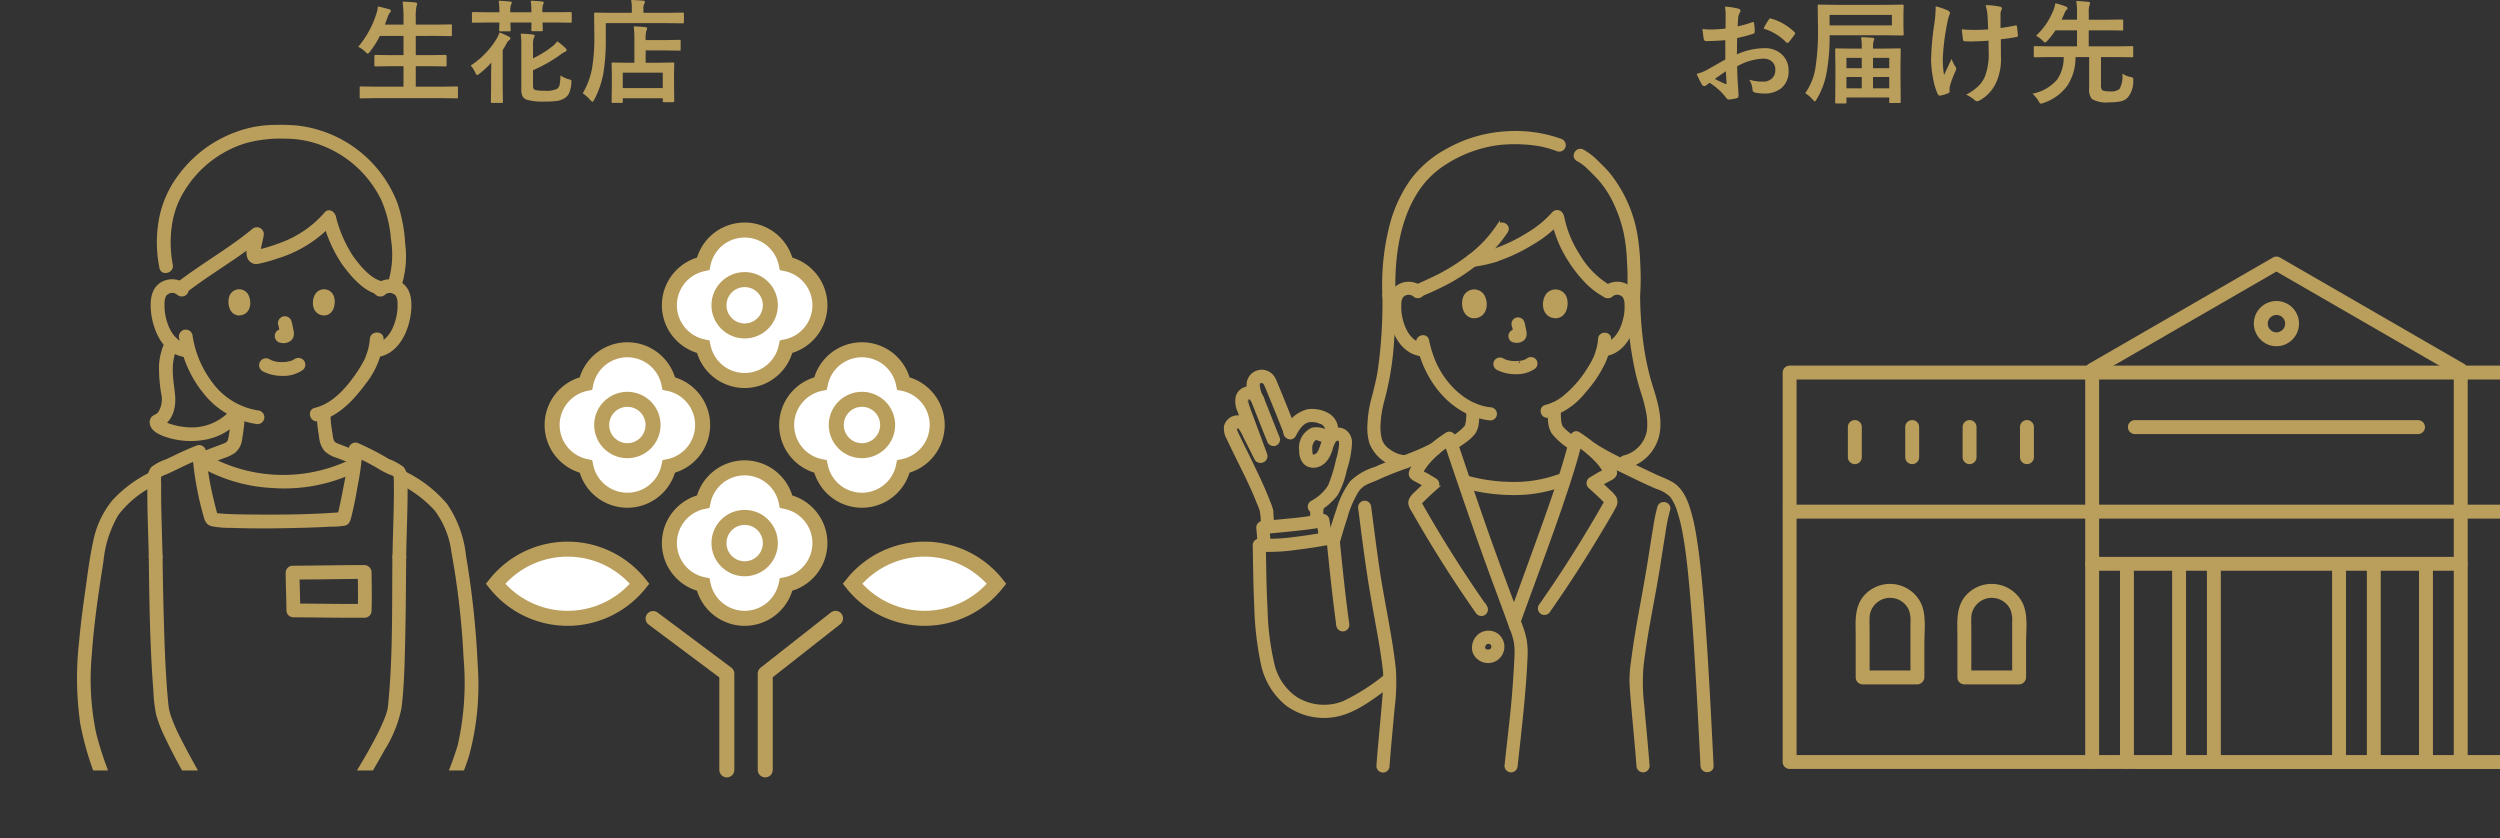 <svg xmlns="http://www.w3.org/2000/svg" xmlns:xlink="http://www.w3.org/1999/xlink" width="333" height="111.626" viewBox="0 0 333 111.626">
  <rect x="0" y="0" width="333" height="111.626" fill="#333333" stroke="none"/>
  <defs>
    <clipPath id="clip-path">
      <rect id="長方形_3005" data-name="長方形 3005" width="100" height="90" transform="translate(1090.389 2553)" fill="#fff" stroke="#707070" stroke-width="1"/>
    </clipPath>
    <clipPath id="clip-path-2">
      <rect id="長方形_3006" data-name="長方形 3006" width="71" height="91" transform="translate(981 2555)" fill="#fff" stroke="#707070" stroke-width="1"/>
    </clipPath>
  </defs>
  <g id="グループ_26849" data-name="グループ 26849" transform="translate(-846 -3313.787)">
    <path id="パス_6948" data-name="パス 6948" d="M2.981.447l-1.9.029A.232.232,0,0,1,.93.447.252.252,0,0,1,.908.315V-.952q0-.117.037-.139a.229.229,0,0,1,.132-.022l1.9.029H6.746V-3.809H5.1l-2.073.029q-.117,0-.139-.029a.252.252,0,0,1-.022-.132V-5.164q0-.146.161-.146L5.1-5.281H6.746V-7.844H3.6A11.7,11.7,0,0,1,2.278-5.75q-.205.271-.286.271t-.33-.242a3.238,3.238,0,0,0-.945-.667,12.963,12.963,0,0,0,2.41-4.387,4.379,4.379,0,0,0,.212-.989q.535.1,1.458.359.271.073.271.227a.5.5,0,0,1-.154.271,1.678,1.678,0,0,0-.286.571l-.359.989H6.746v-.784a17.568,17.568,0,0,0-.117-2.278q1.047.029,1.692.11.242.022.242.161a.808.808,0,0,1-.073.3,6.752,6.752,0,0,0-.11,1.663v.828h2.578l2.058-.029q.132,0,.154.029a.252.252,0,0,1,.022.132v1.238q0,.117-.029.139a.3.3,0,0,1-.146.022l-2.058-.029H8.379v2.563h1.875l2.073-.029q.161,0,.161.146V-3.94a.22.22,0,0,1-.026.135.22.22,0,0,1-.135.026l-2.073-.029H8.379v2.725h3.552l1.9-.029q.125,0,.146.029A.252.252,0,0,1,14-.952V.315a.22.22,0,0,1-.026.135.238.238,0,0,1-.143.026l-1.9-.029ZM27.649-2.578a4.268,4.268,0,0,0,1.113.513,1.161,1.161,0,0,1,.3.1.224.224,0,0,1,.059.176q0,.059-.015.205a4.165,4.165,0,0,1-.3,1.362,1.551,1.551,0,0,1-.557.645,2.674,2.674,0,0,1-1.084.4A11.738,11.738,0,0,1,25.525.9,7.506,7.506,0,0,1,23.181.659,1.067,1.067,0,0,1,22.6.205a2.142,2.142,0,0,1-.161-.952v-5.94a9.919,9.919,0,0,0-.081-1.458q.967.029,1.582.11.286.044.286.176a.745.745,0,0,1-.125.3,2.443,2.443,0,0,0-.1.916v1.787a14.033,14.033,0,0,0,2.549-1.575,3.112,3.112,0,0,0,.674-.7,8.845,8.845,0,0,1,1.106.916.387.387,0,0,1,.139.256q0,.139-.2.227a3.391,3.391,0,0,0-.645.4,19.045,19.045,0,0,1-3.625,2.058V-1.26a.9.9,0,0,0,.088.469.485.485,0,0,0,.256.161,5.454,5.454,0,0,0,1.23.088A3.271,3.271,0,0,0,27.217-.8a.962.962,0,0,0,.344-.652A7.783,7.783,0,0,0,27.649-2.578Zm-8.225-9.946q.637.015,1.523.1.227.029.227.168a.413.413,0,0,1-.1.227,2.625,2.625,0,0,0-.1.959v.073h2.805v-.029a9.65,9.65,0,0,0-.088-1.5,14.344,14.344,0,0,1,1.516.1q.227.029.227.168a.564.564,0,0,1-.1.227,2.761,2.761,0,0,0-.088.945v.088h1.86L29-11.023q.154,0,.154.146v1.1a.249.249,0,0,1-.029.154A.232.232,0,0,1,29-9.6l-1.875-.029h-1.86l.037.989q0,.125-.037.146a.229.229,0,0,1-.132.022h-1.2q-.117,0-.139-.029a.273.273,0,0,1-.022-.139q0-.029.007-.33l.015-.659H20.984l.037.989q0,.132-.037.161a.229.229,0,0,1-.132.022h-1.2q-.117,0-.139-.029a.347.347,0,0,1-.022-.154q0-.022.007-.322.015-.33.022-.667h-1.6l-1.89.029q-.125,0-.146-.037a.273.273,0,0,1-.022-.139v-1.1q0-.146.168-.146l1.89.029h1.6A9.155,9.155,0,0,0,19.424-12.524Zm.11,4.219a12.515,12.515,0,0,1,1.216.535q.242.132.242.256t-.183.242a1.42,1.42,0,0,0-.344.447,7.937,7.937,0,0,1-.505.857V-.916L19.988.93q0,.11-.037.132a.3.3,0,0,1-.146.022h-1.26q-.161,0-.161-.154l.029-1.846V-2.432q0-.63.029-1.853A11.739,11.739,0,0,1,16.9-2.834a.967.967,0,0,1-.344.2q-.1,0-.227-.271A3.849,3.849,0,0,0,15.7-3.9a11.126,11.126,0,0,0,3.479-3.618A3.781,3.781,0,0,0,19.534-8.306ZM35.786,1.077h-1.15q-.125,0-.146-.029a.273.273,0,0,1-.022-.139l.029-2.4V-2.578l-.029-1.553q0-.125.029-.146a.252.252,0,0,1,.132-.022l2,.029H37.5V-7.3a14.1,14.1,0,0,0-.088-1.816q.938.029,1.531.1.256.029.256.154a.887.887,0,0,1-.1.33A3.682,3.682,0,0,0,39-7.375v.088h2.5L43.5-7.317q.117,0,.139.029a.252.252,0,0,1,.022.132v1.113q0,.117-.029.139a.252.252,0,0,1-.132.022l-1.992-.029H39V-4.27h1.633L42.642-4.3a.232.232,0,0,1,.146.029.273.273,0,0,1,.022.139l-.029,1.34v1.245L42.81.835q0,.154-.168.154h-1.2q-.161,0-.161-.154V.461H35.955V.908q0,.125-.029.146A.273.273,0,0,1,35.786,1.077Zm.168-4.028V-.9h5.325V-2.952ZM33.691-9.543v1.89a27.834,27.834,0,0,1-.33,4.834,12.309,12.309,0,0,1-1.2,3.45q-.161.3-.242.3-.059,0-.3-.242a5.007,5.007,0,0,0-1-.886,10.077,10.077,0,0,0,1.23-3.267,24.206,24.206,0,0,0,.315-4.49l-.029-2.834q0-.161.146-.161l2.029.029h2.849v-.5a6.55,6.55,0,0,0-.088-1.208q.82.022,1.589.088.242.022.242.161a.478.478,0,0,1-.1.286,1.459,1.459,0,0,0-.1.645v.527h3.237l2.014-.029q.146,0,.146.161v1.113q0,.161-.146.161l-2.014-.029Z" transform="translate(893 3326.414)" fill="#ba9e5c"/>
    <path id="パス_6947" data-name="パス 6947" d="M4.841-8.818l.015-1.714a5.7,5.7,0,0,0-.1-1.208,8.473,8.473,0,0,1,1.78.264q.3.081.3.286a.541.541,0,0,1-.088.242,1.907,1.907,0,0,0-.212.586q-.044.432-.073,1.245a15.554,15.554,0,0,0,1.926-.549.3.3,0,0,1,.1-.022q.132,0,.154.154A7.554,7.554,0,0,1,8.73-8.372a.239.239,0,0,1-.2.242,20.171,20.171,0,0,1-2.146.571L6.357-5.383a9.035,9.035,0,0,1,3.691-.828,3.236,3.236,0,0,1,2.4.938,2.831,2.831,0,0,1,.791,2.058,2.857,2.857,0,0,1-.981,2.344,3.467,3.467,0,0,1-2.271.7A5.4,5.4,0,0,1,8.76-.3a.419.419,0,0,1-.33-.454,2.516,2.516,0,0,0-.454-1.267,6.035,6.035,0,0,0,1.875.264,1.641,1.641,0,0,0,1.179-.425A1.473,1.473,0,0,0,11.47-3.3a1.416,1.416,0,0,0-.491-1.172,1.786,1.786,0,0,0-1.157-.344A7.754,7.754,0,0,0,6.387-3.794q.022.959.059,1.8Q6.57-.242,6.57-.044a1.374,1.374,0,0,1-.022.322.256.256,0,0,1-.205.168A5.18,5.18,0,0,1,5.237.63Q5.09.645,4.871.33A8.514,8.514,0,0,0,2.739-1.589a2.625,2.625,0,0,0-.476.33.364.364,0,0,1-.256.1.406.406,0,0,1-.33-.242A13.935,13.935,0,0,1,.989-2.791a5.353,5.353,0,0,0,1.377-.527q.681-.374,2.446-1.392V-7.273q-1.5.117-2.52.117a.321.321,0,0,1-.359-.315q-.059-.359-.168-1.3A8.072,8.072,0,0,0,2.937-8.7Q3.582-8.7,4.841-8.818Zm.044,5.684Q3.933-2.49,3.42-2.117a14.773,14.773,0,0,0,1.406.674.314.314,0,0,0,.081.015q.073,0,.073-.088a.138.138,0,0,0-.007-.044q-.015-.227-.044-.806T4.885-3.135ZM9.9-8.818a9.245,9.245,0,0,1,.688-1.172q.117-.19.2-.19a.315.315,0,0,1,.059.007,7.21,7.21,0,0,1,3.179,1.831.266.266,0,0,1,.088.154.514.514,0,0,1-.059.146q-.125.19-.425.571-.33.425-.388.5-.037.051-.161.051t-.139-.051A7.035,7.035,0,0,0,9.9-8.818ZM20.779,1.157H19.607q-.117,0-.139-.037a.229.229,0,0,1-.022-.132L19.475-2.1V-3.691l-.029-2.329q0-.117.029-.139a.252.252,0,0,1,.132-.022l2.043.029h1.333A8.715,8.715,0,0,0,22.9-7.668q.74,0,1.516.073.242.029.242.168a.967.967,0,0,1-.1.271,3.947,3.947,0,0,0-.073,1h1.472l2.051-.029a.232.232,0,0,1,.146.029.252.252,0,0,1,.022.132l-.029,2.073v1.8L28.176.916a.249.249,0,0,1-.029.154.273.273,0,0,1-.139.022h-1.2q-.117,0-.139-.029a.3.3,0,0,1-.022-.146V.359h-5.7v.63a.232.232,0,0,1-.029.146A.273.273,0,0,1,20.779,1.157ZM24.485-.857h2.161V-2.373H24.485Zm-3.538,0h2.036V-2.373H20.947Zm5.7-4.065H24.485v1.377h2.161Zm-5.7,0v1.377h2.036V-4.922Zm-2.6,1.707A10.411,10.411,0,0,1,16.97.608q-.161.271-.227.271T16.458.652a3.878,3.878,0,0,0-1-.864,8.08,8.08,0,0,0,1.384-3.545,31.248,31.248,0,0,0,.315-4.915l-.037-3.179q0-.117.029-.139a.323.323,0,0,1,.146-.022l2.058.029h6.995l2.051-.029a.232.232,0,0,1,.146.029.252.252,0,0,1,.022.132l-.029,1.172V-9.2l.029,1.143q0,.117-.029.139A.273.273,0,0,1,28.4-7.9l-2.051-.029H18.706v.344A26.246,26.246,0,0,1,18.347-3.215ZM27-9.243v-1.392h-8.3v1.392Zm12.825.527q-.073-1.838-.1-1.992a5.613,5.613,0,0,0-.249-1.23,8.7,8.7,0,0,1,1.934.205q.242.066.242.242a.63.63,0,0,1-.11.3,1.7,1.7,0,0,0-.073.63v1.67q1.084-.154,1.919-.33a.524.524,0,0,1,.132-.022q.125,0,.139.154.066.4.125,1.128v.044a.2.2,0,0,1-.2.22q-.952.183-2.073.3l.015,2.314A7.7,7.7,0,0,1,40.876-1.6,5.182,5.182,0,0,1,38.73.725a.735.735,0,0,1-.374.132.384.384,0,0,1-.3-.132,4.8,4.8,0,0,0-1.172-.74A6.72,6.72,0,0,0,38.591-1.23,4.077,4.077,0,0,0,39.419-2.5a8.559,8.559,0,0,0,.469-3.347l-.015-1.362q-1.2.088-1.8.088-.249.015-.542.015t-.718-.015q-.322,0-.344-.234-.022-.117-.168-1.37a16.949,16.949,0,0,0,1.86.081Q39.111-8.65,39.829-8.716Zm-6.995-3.062a7.622,7.622,0,0,1,1.575.527q.33.168.33.33a.633.633,0,0,1-.088.3,7.476,7.476,0,0,0-.286,1.113,30.776,30.776,0,0,0-.571,4.5,12.52,12.52,0,0,0,.154,2.373q.938-1.992,1-2.146a5.77,5.77,0,0,0,.491,1,.445.445,0,0,1,.139.286A1.4,1.4,0,0,1,35.4-3a14,14,0,0,0-.674,1.831,1.692,1.692,0,0,0-.044.4v.359q0,.132-.2.205A4.069,4.069,0,0,1,33.45.1a.635.635,0,0,1-.088.007q-.154,0-.256-.205a8.538,8.538,0,0,1-.652-2.271,13.339,13.339,0,0,1-.234-2.373,37.069,37.069,0,0,1,.447-4.8A17.071,17.071,0,0,0,32.834-11.777ZM57.7-2.82a3.026,3.026,0,0,0,1.091.447.9.9,0,0,1,.308.11.258.258,0,0,1,.059.2q0,.059-.007.161A3.37,3.37,0,0,1,58.418.359,1.849,1.849,0,0,1,57.5.864,6.771,6.771,0,0,1,55.942,1,3.787,3.787,0,0,1,53.635.557,2.087,2.087,0,0,1,53.276-.9V-5.024H51.46A6.919,6.919,0,0,1,50.4-1.26,6.386,6.386,0,0,1,47.19,1.084a1.918,1.918,0,0,1-.344.1q-.125,0-.315-.359a4.573,4.573,0,0,0-.8-.974,5.742,5.742,0,0,0,3.289-1.89,5.136,5.136,0,0,0,.864-2.988H47.966L46.077-5q-.132,0-.154-.029a.273.273,0,0,1-.022-.139V-6.335q0-.1.029-.125a.3.3,0,0,1,.146-.022l1.89.029h3.691V-8.591H48.794a12.086,12.086,0,0,1-1.069,1.377q-.227.256-.315.256t-.33-.256a3.648,3.648,0,0,0-.886-.645,9.312,9.312,0,0,0,2.212-3.149,4.138,4.138,0,0,0,.359-1.187,10.234,10.234,0,0,1,1.392.432q.242.11.242.227a.317.317,0,0,1-.139.227,1.136,1.136,0,0,0-.264.432q-.051.1-.132.3-.176.4-.264.571h2.058v-.828a9.623,9.623,0,0,0-.1-1.663q1.025.051,1.6.117.242.029.242.168a1.34,1.34,0,0,1-.088.3,3.017,3.017,0,0,0-.088.989V-10h2.366l2.058-.029q.117,0,.139.037a.273.273,0,0,1,.022.139V-8.73q0,.125-.029.146a.252.252,0,0,1-.132.022l-2.058-.029H53.218v2.139H57.1l1.89-.029q.117,0,.139.029a.272.272,0,0,1,.015.117v1.172a.27.27,0,0,1-.022.146A.229.229,0,0,1,58.989-5L57.1-5.024H54.851v3.633a1.2,1.2,0,0,0,.132.725q.19.212,1.084.212a1.8,1.8,0,0,0,1.26-.33A3.6,3.6,0,0,0,57.7-2.82Z" transform="translate(1071 3326.414)" fill="#ba9e5c"/>
    <g id="_7913_line" data-name="7913_line" transform="translate(1009.26 3331.498)">
      <path id="パス_6677" data-name="パス 6677" d="M75.458,81.448a63.606,63.606,0,0,1-.613,9.985c-.087.539-.187,1.076-.311,1.607-.08.342-.172.681-.246,1.025-.108.5-.26.983-.384,1.479a15.47,15.47,0,0,0-.436,3.093,7.01,7.01,0,0,0,.265,2.473,5.1,5.1,0,0,0,4.513,3.123c.8.032.8-1.217,0-1.249a4.141,4.141,0,0,1-2.19-.838,2.743,2.743,0,0,1-1.16-1.5,6.755,6.755,0,0,1-.163-2.316,13.776,13.776,0,0,1,.486-2.87,39.5,39.5,0,0,0,1.293-7.87c.144-2.044.2-4.094.2-6.142a.625.625,0,0,0-1.249,0Z" transform="translate(-54.334 -59.805)" fill="#ba9e5c" stroke="#ba9e5c" stroke-width="0.5"/>
      <path id="パス_6678" data-name="パス 6678" d="M203.3,81.451a47.92,47.92,0,0,0,1.114,10.189c.215.926.471,1.841.758,2.747a19.549,19.549,0,0,1,.638,2.406,8.311,8.311,0,0,1,.151,2.659,4.415,4.415,0,0,1-3.279,3.556c-.783.18-.452,1.385.332,1.2a5.62,5.62,0,0,0,3.823-3.334c.739-1.763.382-3.871-.106-5.658-.286-1.047-.648-2.069-.918-3.121a37.253,37.253,0,0,1-.79-4.011,51.7,51.7,0,0,1-.472-6.637.625.625,0,0,0-1.249,0Z" transform="translate(-149.598 -59.807)" fill="#ba9e5c" stroke="#ba9e5c" stroke-width="0.5"/>
      <path id="パス_6679" data-name="パス 6679" d="M193.1,78.611a1.237,1.237,0,0,1,1.764.206,2.12,2.12,0,0,1,.246,1.117,6.646,6.646,0,0,1-.078,1.37c-.28,1.651-1.138,3.664-2.976,3.984a.63.63,0,0,0-.436.768.639.639,0,0,0,.769.436c2.527-.44,3.735-3.308,3.945-5.589.1-1.1.073-2.485-.859-3.247a2.528,2.528,0,0,0-3.258.07.63.63,0,0,0,0,.883.638.638,0,0,0,.884,0Z" transform="translate(-141.732 -57.032)" fill="#ba9e5c" stroke="#ba9e5c" stroke-width="0.5"/>
      <path id="パス_6680" data-name="パス 6680" d="M169.782,103.782a6.281,6.281,0,0,1-.293,1.568c-.06.2-.125.4-.192.6l-.062.182c-.042.122-.026.061-.009.026a13.245,13.245,0,0,1-.842,1.542,14.961,14.961,0,0,1-3.341,3.852,6.34,6.34,0,0,1-2.464,1.246c-.783.181-.452,1.385.332,1.2a9.488,9.488,0,0,0,4.748-3.243,16.3,16.3,0,0,0,2.606-3.881,8.361,8.361,0,0,0,.766-3.092c.028-.8-1.222-.8-1.249,0Z" transform="translate(-119.935 -76.328)" fill="#ba9e5c" stroke="#ba9e5c" stroke-width="0.5"/>
      <path id="パス_6681" data-name="パス 6681" d="M88.237,77.728a2.528,2.528,0,0,0-3.258-.07c-.933.762-.961,2.143-.859,3.247.208,2.282,1.417,5.149,3.945,5.589a.643.643,0,0,0,.769-.436.63.63,0,0,0-.436-.768c-1.838-.32-2.7-2.332-2.976-3.984a6.667,6.667,0,0,1-.078-1.37,2.154,2.154,0,0,1,.246-1.117,1.236,1.236,0,0,1,1.764-.206.642.642,0,0,0,.884,0,.63.63,0,0,0,0-.883Z" transform="translate(-62.198 -57.032)" fill="#ba9e5c" stroke="#ba9e5c" stroke-width="0.5"/>
      <path id="パス_6682" data-name="パス 6682" d="M98.455,105.223c.8,3.778,3.029,7.46,6.589,9.208a8.927,8.927,0,0,0,3.035.87.629.629,0,0,0,.625-.625.639.639,0,0,0-.625-.625c-3.5-.364-6.369-3.394-7.629-6.52a15.792,15.792,0,0,1-.79-2.64C99.494,104.105,98.289,104.438,98.455,105.223Z" transform="translate(-72.82 -77.26)" fill="#ba9e5c" stroke="#ba9e5c" stroke-width="0.5"/>
      <path id="パス_6683" data-name="パス 6683" d="M104.58,1.014A17.819,17.819,0,0,0,97.391.025a18.193,18.193,0,0,0-8,2.375,14.163,14.163,0,0,0-4.586,3.972,18.115,18.115,0,0,0-2.729,5.914,31.649,31.649,0,0,0-.971,9.359c.026.8,1.275.805,1.249,0-.15-4.737.431-9.855,3.045-13.931A12.275,12.275,0,0,1,89.254,3.94a17.217,17.217,0,0,1,7.123-2.582,20.461,20.461,0,0,1,4.668.046,13.306,13.306,0,0,1,3.2.813.63.63,0,0,0,.769-.436.639.639,0,0,0-.436-.767Z" transform="translate(-59.983 0)" fill="#ba9e5c" stroke="#ba9e5c" stroke-width="0.5"/>
      <path id="パス_6684" data-name="パス 6684" d="M187.4,28.351a32.878,32.878,0,0,0,.015-4.286,27.725,27.725,0,0,0-.375-3.807,17.679,17.679,0,0,0-3.628-8.062c-.5-.6-1.075-1.131-1.625-1.681a7.964,7.964,0,0,0-1.8-1.369c-.7-.388-1.336.691-.63,1.079a6.386,6.386,0,0,1,1.42,1.053c.486.476.984.949,1.442,1.452a13.606,13.606,0,0,1,2.2,3.418,18.444,18.444,0,0,1,1.33,4.034,23.02,23.02,0,0,1,.4,3.574,34.031,34.031,0,0,1,0,4.6.63.63,0,0,0,.625.625.638.638,0,0,0,.625-.625Z" transform="translate(-132.448 -6.706)" fill="#ba9e5c" stroke="#ba9e5c" stroke-width="0.5"/>
      <path id="パス_6685" data-name="パス 6685" d="M165.728,139.518a13.162,13.162,0,0,0,.055,1.649,3.259,3.259,0,0,0,.44,1.475,9.173,9.173,0,0,0,2.5,2.131.625.625,0,1,0,.63-1.079c-.42-.285-.838-.576-1.231-.9-.172-.141-.34-.286-.5-.442-.07-.068-.138-.137-.2-.208-.033-.036-.065-.074-.1-.111-.064-.077.069.112-.017-.024-.038-.06-.076-.117-.108-.18s.034.1,0-.01c-.019-.059-.04-.117-.057-.176a3.637,3.637,0,0,1-.117-.6,14.038,14.038,0,0,1-.041-1.53.625.625,0,0,0-1.249,0Z" transform="translate(-122.59 -102.76)" fill="#ba9e5c" stroke="#ba9e5c" stroke-width="0.5"/>
      <path id="パス_6686" data-name="パス 6686" d="M116.186,139.727a13.386,13.386,0,0,1-.043,1.5,3.7,3.7,0,0,1-.126.615c-.017.058-.037.114-.057.171.014-.04.035-.06,0-.012s-.143.213-.055.1a8.248,8.248,0,0,1-2.207,1.692.625.625,0,1,0,.63,1.079c.5-.314,1-.64,1.475-1a5.377,5.377,0,0,0,1.113-1.053,2.915,2.915,0,0,0,.442-1.356,12.513,12.513,0,0,0,.072-1.736.625.625,0,0,0-1.249,0Z" transform="translate(-83.882 -102.914)" fill="#ba9e5c" stroke="#ba9e5c" stroke-width="0.5"/>
      <path id="パス_6687" data-name="パス 6687" d="M107.293,47.049a16.975,16.975,0,0,1-4.107,4.233,25.868,25.868,0,0,1-4.467,2.7q-.644.3-1.294.6l-.571.255-.253.11-.088.038a.609.609,0,0,1-.062.026.645.645,0,0,0-.436.769.628.628,0,0,0,.768.436,38.273,38.273,0,0,0,4.115-1.926,25.429,25.429,0,0,0,5.216-3.871,16.253,16.253,0,0,0,2.258-2.737c.44-.677-.641-1.3-1.079-.631Z" transform="translate(-71.013 -34.591)" fill="#ba9e5c" stroke="#ba9e5c" stroke-width="0.5"/>
      <path id="パス_6688" data-name="パス 6688" d="M127.2,60.38c-.482.152-.97.267-1.463.378-.22.05-.441.1-.663.141q-.169.032-.338.057c-.033,0-.239.04-.068.01-.069.012-.139.017-.208.026a.64.64,0,0,0-.625.625c.014.306.277.665.625.625a16.754,16.754,0,0,0,3.073-.656.625.625,0,0,0-.332-1.2Z" transform="translate(-91.607 -44.65)" fill="#ba9e5c" stroke="#ba9e5c" stroke-width="0.5"/>
      <path id="パス_6689" data-name="パス 6689" d="M143.649,40.613a14.323,14.323,0,0,1-3.491,2.847,21.712,21.712,0,0,1-4.624,2.18c-.761.249-.435,1.456.332,1.2a23.123,23.123,0,0,0,4.923-2.306,15.411,15.411,0,0,0,3.744-3.043.641.641,0,0,0,0-.883A.63.63,0,0,0,143.649,40.613Z" transform="translate(-99.94 -29.91)" fill="#ba9e5c" stroke="#ba9e5c" stroke-width="0.5"/>
      <path id="パス_6690" data-name="パス 6690" d="M175.236,51.162a11.7,11.7,0,0,1-4.341-4.354,14.475,14.475,0,0,1-2.05-5.034.631.631,0,0,0-.768-.436.637.637,0,0,0-.436.769,14.9,14.9,0,0,0,1.434,4.067,17.993,17.993,0,0,0,3.05,4.226,9.706,9.706,0,0,0,2.482,1.842C175.321,52.6,175.954,51.525,175.236,51.162Z" transform="translate(-123.994 -30.564)" fill="#ba9e5c" stroke="#ba9e5c" stroke-width="0.5"/>
      <path id="パス_6691" data-name="パス 6691" d="M120.912,176.94a24.368,24.368,0,0,0,6.559.887,18.434,18.434,0,0,0,6.348-1.067.643.643,0,0,0,.436-.768.63.63,0,0,0-.769-.436,17.4,17.4,0,0,1-6.016,1.022,23.07,23.07,0,0,1-6.226-.842.625.625,0,0,0-.332,1.2Z" transform="translate(-89.116 -129.848)" fill="#ba9e5c" stroke="#ba9e5c" stroke-width="0.5"/>
      <path id="パス_6692" data-name="パス 6692" d="M129.358,257a1.609,1.609,0,0,1,.192.2l-.1-.126a1.364,1.364,0,0,1,.156.264l-.063-.149a1.293,1.293,0,0,1,.088.318l-.022-.166a1.415,1.415,0,0,1,0,.354l.022-.166a1.552,1.552,0,0,1-.1.374l.063-.149a1.288,1.288,0,0,1-.15.265l.1-.126a1.117,1.117,0,0,1-.2.195l.126-.1a1.35,1.35,0,0,1-.28.16l.149-.063a1.583,1.583,0,0,1-.364.1l.166-.022a1.672,1.672,0,0,1-.426,0l.166.022a1.47,1.47,0,0,1-.349-.093l.149.063a1.167,1.167,0,0,1-.238-.136l.126.1a1.422,1.422,0,0,1-.232-.231l.1.126a1.227,1.227,0,0,1-.155-.265l.063.149a1.142,1.142,0,0,1-.067-.25l.022.166a1.222,1.222,0,0,1,0-.3l-.022.166a1.5,1.5,0,0,1,.1-.37l-.063.149a1.924,1.924,0,0,1,.241-.4l-.1.126a1.169,1.169,0,0,1,.186-.191l-.126.1a1.259,1.259,0,0,1,.256-.15l-.149.063a1.491,1.491,0,0,1,.375-.1l-.166.022a1.5,1.5,0,0,1,.37,0l-.166-.022a1.336,1.336,0,0,1,.3.081l-.149-.063a1.137,1.137,0,0,1,.249.145l-.127-.1.041.034a.665.665,0,0,0,.442.182.625.625,0,0,0,.442-1.067,1.855,1.855,0,0,0-1.193-.455,1.962,1.962,0,0,0-1.088.3,2.082,2.082,0,0,0-.874,2.1,1.807,1.807,0,0,0,.745,1.057,1.923,1.923,0,0,0,3.032-1.719,1.928,1.928,0,0,0-.625-1.275.625.625,0,1,0-.883.883Z" transform="translate(-93.987 -189.118)" fill="#ba9e5c" stroke="#ba9e5c" stroke-width="0.5"/>
      <path id="パス_6693" data-name="パス 6693" d="M144.9,269.164c.521-4.78,1.1-9.546,1.315-14.352a11.707,11.707,0,0,0-.071-2.179,10.594,10.594,0,0,0-.654-2.258.642.642,0,0,0-.768-.436.629.629,0,0,0-.436.768,11.164,11.164,0,0,1,.61,1.981,8.762,8.762,0,0,1,.08,1.863c-.049,1.293-.141,2.585-.23,3.876-.161,2.319-.416,4.628-.672,6.939-.141,1.266-.286,2.532-.423,3.8a.629.629,0,0,0,.625.625.639.639,0,0,0,.625-.625Z" transform="translate(-106.26 -184.873)" fill="#ba9e5c" stroke="#ba9e5c" stroke-width="0.5"/>
      <path id="パス_6694" data-name="パス 6694" d="M53.835,172.6c.331-1.153.669-2.3,1.05-3.44a13.213,13.213,0,0,1,1.528-3.552,2.994,2.994,0,0,1,1.2-1.036c.551-.258,1.129-.456,1.681-.713,1.171-.544,2.384-.987,3.59-1.445a35.936,35.936,0,0,0,4.135-1.783c.71-.377.08-1.456-.63-1.079-2.405,1.278-5.049,2.013-7.525,3.136a7.908,7.908,0,0,0-3.175,1.83,11.561,11.561,0,0,0-1.786,3.665c-.471,1.347-.878,2.714-1.271,4.085a.625.625,0,0,0,1.2.332Z" transform="translate(-38.913 -117.969)" fill="#ba9e5c" stroke="#ba9e5c" stroke-width="0.5"/>
      <path id="パス_6695" data-name="パス 6695" d="M185.427,160.5a35.161,35.161,0,0,0,4.244,2.3c1.577.765,3.154,1.558,4.771,2.238a4.769,4.769,0,0,1,1.919,1.131,6.371,6.371,0,0,1,.983,2.037,20.719,20.719,0,0,1,.7,2.792c.452,2.431.7,4.825.926,7.319.312,3.374.539,6.756.744,10.138.277,4.561.508,9.124.737,13.687.04.8,1.29.8,1.249,0-.208-4.144-.418-8.288-.662-12.43-.208-3.527-.435-7.053-.745-10.574-.233-2.642-.5-5.29-.943-7.9a24.921,24.921,0,0,0-.573-2.638c-.44-1.54-1.025-3.239-2.494-4.071-.73-.414-1.533-.681-2.288-1.044-.8-.386-1.607-.764-2.41-1.145-1.568-.746-3.146-1.491-4.646-2.368-.3-.174-.59-.355-.877-.547-.67-.448-1.3.634-.63,1.079Z" transform="translate(-136.956 -117.85)" fill="#ba9e5c" stroke="#ba9e5c" stroke-width="0.5"/>
      <path id="パス_6696" data-name="パス 6696" d="M153.806,154.62c-.8,3.221-1.848,6.373-2.946,9.5s-2.221,6.215-3.35,9.315q-.943,2.592-1.879,5.187a.63.63,0,0,0,.436.768.638.638,0,0,0,.769-.436c2.237-6.234,4.633-12.424,6.657-18.732.559-1.741,1.078-3.5,1.517-5.271.193-.781-1.012-1.113-1.2-.332Z" transform="translate(-107.713 -114.048)" fill="#ba9e5c" stroke="#ba9e5c" stroke-width="0.5"/>
      <path id="パス_6697" data-name="パス 6697" d="M161.871,177.272q2.356-3.367,4.552-6.843,1.11-1.76,2.177-3.547c.694-1.163,1.418-2.324,2.046-3.525a1.166,1.166,0,0,0,.047-1.125,3.652,3.652,0,0,0-.735-.823c-.553-.544-1.127-1.067-1.7-1.585l-.126.981c.515-.306,1.023-.625,1.549-.913.511-.28,1.24-.514,1.053-1.262a4.276,4.276,0,0,0-.741-1.3,10.317,10.317,0,0,0-.963-1.145,19.6,19.6,0,0,0-3.136-2.483c-.667-.452-1.293.63-.631,1.079l.755.511a9.944,9.944,0,0,1,.891.658,13.663,13.663,0,0,1,1.522,1.423,7.269,7.269,0,0,1,.6.755q.13.19.248.386.066.11.128.222c.015.026.1.218.1.162l.085-.315-.042.067.224-.224a10.862,10.862,0,0,1-1.093.595c-.4.23-.786.471-1.18.7a.63.63,0,0,0-.126.981c.471.423.939.848,1.4,1.286q.331.317.651.644c.014.014.133.163.169.174-.022-.006,0-.128,0-.123-.069.137-.15.269-.226.4q-.964,1.7-1.968,3.375-1.98,3.305-4.109,6.521-1.222,1.844-2.491,3.657a.63.63,0,0,0,.224.854.637.637,0,0,0,.854-.224Z" transform="translate(-118.881 -113.62)" fill="#ba9e5c" stroke="#ba9e5c" stroke-width="0.5"/>
      <path id="パス_6698" data-name="パス 6698" d="M209.781,224.724c-.194-2.637-.465-5.268-.692-7.9a26.543,26.543,0,0,1-.122-5.257c.492-4.411,1.5-8.871,2.206-13.3.243-1.531.474-3.064.729-4.594a23.982,23.982,0,0,1,.622-3.059c.234-.771-.97-1.1-1.2-.332a21.424,21.424,0,0,0-.552,2.644c-.228,1.33-.43,2.664-.64,4-.371,2.365-.8,4.716-1.23,7.071-.41,2.261-.8,4.53-1.088,6.81a18.24,18.24,0,0,0-.208,2.416c.005.906.091,1.813.164,2.715.239,2.932.551,5.858.767,8.792a.64.64,0,0,0,.625.625.63.63,0,0,0,.625-.625Z" transform="translate(-153.57 -140.433)" fill="#ba9e5c" stroke="#ba9e5c" stroke-width="0.5"/>
      <path id="パス_6699" data-name="パス 6699" d="M68.75,189.964c-.022-.168.012.092.018.139l.037.286q.047.362.093.725.108.848.217,1.7.271,2.1.565,4.19c.347,2.447.753,4.88,1.2,7.31.383,2.1.789,4.319,1.053,6.373a14.722,14.722,0,0,1,.167,2.279c-.026.923-.107,1.845-.182,2.764-.236,2.835-.535,5.665-.744,8.5a.625.625,0,1,0,1.249,0c.188-2.549.447-5.092.669-7.637a26.826,26.826,0,0,0,.171-5.237c-.495-4.541-1.541-9.015-2.206-13.532-.4-2.726-.731-5.461-1.1-8.192a.629.629,0,0,0-.769-.436.642.642,0,0,0-.436.769Z" transform="translate(-50.844 -139.939)" fill="#ba9e5c" stroke="#ba9e5c" stroke-width="0.5"/>
      <path id="パス_6700" data-name="パス 6700" d="M112.137,154.917c2.18,6.485,4.383,12.959,6.761,19.374.689,1.858,1.379,3.715,2.049,5.58a.641.641,0,0,0,.768.436.63.63,0,0,0,.436-.768c-1.193-3.323-2.452-6.622-3.651-9.942-1.159-3.209-2.264-6.438-3.359-9.669q-.9-2.67-1.8-5.343c-.255-.758-1.462-.433-1.2.332Z" transform="translate(-82.926 -114.033)" fill="#ba9e5c" stroke="#ba9e5c" stroke-width="0.5"/>
      <path id="パス_6701" data-name="パス 6701" d="M104.443,176.939Q100,170.6,96.15,163.872l-.276-.485-.122-.215c-.016-.029-.109-.24-.1-.155,0,.016.012.078,0,.091.09-.078.171-.177.254-.26q.172-.174.347-.344c.526-.513,1.07-1.008,1.617-1.5a.63.63,0,0,0-.126-.981c-.394-.234-.784-.475-1.18-.705a10.872,10.872,0,0,1-1.093-.594l.224.224-.042-.067.085.315c0,.047.065-.1.075-.117q.061-.113.125-.225c.086-.148.176-.294.27-.437a7.939,7.939,0,0,1,.588-.781,12.537,12.537,0,0,1,1.5-1.466,8.8,8.8,0,0,1,.889-.662l.755-.511c.662-.448.037-1.531-.631-1.079a17.34,17.34,0,0,0-3.116,2.52,10.9,10.9,0,0,0-.946,1.177,4.6,4.6,0,0,0-.734,1.311c-.19.722.5.963,1,1.233.545.295,1.069.626,1.6.942l-.127-.981c-.516.464-1.03.93-1.529,1.413-.451.437-1.081.907-1.035,1.6a2.173,2.173,0,0,0,.377.882q.276.485.554.968.5.859,1,1.713,2.107,3.556,4.385,7.006,1.288,1.95,2.629,3.864a.641.641,0,0,0,.854.224.63.63,0,0,0,.224-.855Z" transform="translate(-69.844 -113.78)" fill="#ba9e5c" stroke="#ba9e5c" stroke-width="0.5"/>
      <path id="パス_6702" data-name="パス 6702" d="M27.163,216.681c-.54-3.815-.909-7.649-1.306-11.481a.637.637,0,0,0-.791-.6c-1.61.327-3.235.594-4.867.785a26.113,26.113,0,0,1-4.763.229.63.63,0,0,0-.625.625c.05,2.68.071,5.362.2,8.037a41.861,41.861,0,0,0,.86,7.636,9.316,9.316,0,0,0,3.305,5.513,8.3,8.3,0,0,0,7.114,1.27c2.378-.677,4.406-2.332,6.388-3.741a.642.642,0,0,0,.224-.855.63.63,0,0,0-.855-.224,27.888,27.888,0,0,1-5.286,3.341,7.124,7.124,0,0,1-6.427-.517,7.55,7.55,0,0,1-3.164-4.74,35.273,35.273,0,0,1-.879-7.07c-.161-2.88-.182-5.766-.234-8.65l-.625.625a26.389,26.389,0,0,0,4.867-.241q2.562-.307,5.1-.818l-.791-.6c.408,3.943.8,7.886,1.351,11.813a.629.629,0,0,0,.768.436.641.641,0,0,0,.436-.768Z" transform="translate(-10.957 -151.334)" fill="#ba9e5c" stroke="#ba9e5c" stroke-width="0.5"/>
      <path id="パス_6703" data-name="パス 6703" d="M138.278,116.87a5.051,5.051,0,0,0,2.433.562,3.956,3.956,0,0,0,2.454-.723.628.628,0,0,0,0-.883.641.641,0,0,0-.883,0c.189-.147.04-.033-.008,0s-.1.06-.151.087-.227.1-.057.033c-.069.026-.137.052-.208.076a3.649,3.649,0,0,1-.582.133c.091-.014-.022,0-.058.005-.057.005-.114.01-.172.014-.138.009-.276.012-.414.011s-.247,0-.37-.013c-.057,0-.113-.008-.17-.014,0,0-.208-.029-.084-.009a4.172,4.172,0,0,1-.544-.121c-.076-.023-.15-.05-.225-.076-.16-.055.09.047-.055-.022q-.14-.066-.276-.138a.638.638,0,0,0-.855.224.632.632,0,0,0,.224.855Z" transform="translate(-102.062 -85.551)" fill="#ba9e5c" stroke="#ba9e5c" stroke-width="0.5"/>
      <path id="パス_6704" data-name="パス 6704" d="M146.1,96.049a11.376,11.376,0,0,1,.269,1.232l-.022-.166a.741.741,0,0,1,0,.17l.022-.166a.423.423,0,0,1-.019.077l.063-.149a.31.31,0,0,1-.026.049l.1-.127a.252.252,0,0,1-.04.04l.126-.1a.847.847,0,0,1-.1.052l.149-.063a.71.71,0,0,1-.165.048l.166-.022a.666.666,0,0,1-.154,0l.166.022c-.058-.008-.115-.022-.173-.03a.472.472,0,0,0-.249-.011.463.463,0,0,0-.232.074.625.625,0,0,0-.224.854.6.6,0,0,0,.373.286c.132.018.26.052.394.057a1.261,1.261,0,0,0,.58-.138.836.836,0,0,0,.464-.551,1.387,1.387,0,0,0-.006-.594c-.067-.4-.159-.79-.26-1.179a.626.626,0,0,0-1.206.332Z" transform="translate(-107.76 -70.466)" fill="#ba9e5c" stroke="#ba9e5c" stroke-width="0.5"/>
      <path id="パス_6705" data-name="パス 6705" d="M122.028,82.047c-.206.668-.072,2.206,1.195,2.337,1.674-.01,1.763-1.869,1.2-2.743A1.325,1.325,0,0,0,122.028,82.047Z" transform="translate(-90.211 -59.951)" fill="#ba9e5c" stroke="#ba9e5c" stroke-width="0.5"/>
      <path id="パス_6706" data-name="パス 6706" d="M166.054,82.047c.206.668.072,2.206-1.194,2.337-1.674-.01-1.763-1.869-1.2-2.743A1.325,1.325,0,0,1,166.054,82.047Z" transform="translate(-120.835 -59.951)" fill="#ba9e5c" stroke="#ba9e5c" stroke-width="0.5"/>
      <path id="パス_6707" data-name="パス 6707" d="M18.6,192.112c.044.515.1,1.028.1,1.545a.651.651,0,0,0,.182.442.625.625,0,0,0,1.067-.442c-.009-.517-.061-1.03-.1-1.545a.67.67,0,0,0-.182-.442.625.625,0,0,0-.883,0,.612.612,0,0,0-.182.442Z" transform="translate(-13.764 -141.649)" fill="#ba9e5c" stroke="#ba9e5c" stroke-width="0.5"/>
      <path id="パス_6708" data-name="パス 6708" d="M44.35,188.522a2.727,2.727,0,0,0-.105.558c-.022.174-.033.349-.038.525a8.542,8.542,0,0,0,.02.97.666.666,0,0,0,.182.442.625.625,0,0,0,1.067-.442,7.236,7.236,0,0,1,.022-1.529l-.022.166a1.9,1.9,0,0,1,.078-.357.629.629,0,0,0-.436-.768.64.64,0,0,0-.768.436Z" transform="translate(-32.698 -139.119)" fill="#ba9e5c" stroke="#ba9e5c" stroke-width="0.5"/>
      <path id="パス_6709" data-name="パス 6709" d="M13.233,125.38c-.115-.42-.757-1.992.217-1.871.334.041.455.25.578.534.14.324.23.541.373.888q1.131,2.729,2.206,5.481a.643.643,0,0,0,.768.436.629.629,0,0,0,.436-.768q-1.017-2.593-2.076-5.17-.225-.547-.455-1.09a3.978,3.978,0,0,0-.388-.813,1.771,1.771,0,0,0-3.237,1.046,7.444,7.444,0,0,0,.373,1.658.625.625,0,0,0,1.2-.332Z" transform="translate(-8.623 -90.44)" fill="#ba9e5c" stroke="#ba9e5c" stroke-width="0.5"/>
      <path id="パス_6710" data-name="パス 6710" d="M11.272,137.277c-.478-1.142-.927-2.3-1.382-3.448L9.283,132.3a2.552,2.552,0,0,0-1.268-1.6,1.63,1.63,0,0,0-2.129,1.041,3.014,3.014,0,0,0,.231,1.891c.446,1.268.944,2.517,1.409,3.778.3.8.577,1.61.865,2.415a.641.641,0,0,0,.768.436.63.63,0,0,0,.436-.768c-.59-1.649-1.205-3.285-1.814-4.927-.225-.606-.47-1.213-.654-1.834a2.123,2.123,0,0,1-.064-.273c.02.128,0-.081,0-.087a1.5,1.5,0,0,1,0-.2c-.013.11.026-.1.026-.1.041-.124-.033.007.049-.1-.046.059.066-.067.028-.035a.489.489,0,0,1,.264-.11c.371,0,.552.563.67.86l.554,1.4c.465,1.175.923,2.353,1.41,3.519a.646.646,0,0,0,.769.436.629.629,0,0,0,.436-.768Z" transform="translate(-4.298 -96.605)" fill="#ba9e5c" stroke="#ba9e5c" stroke-width="0.5"/>
      <path id="パス_6711" data-name="パス 6711" d="M5.138,150.4c-.468-.918-.924-1.842-1.393-2.759-.387-.756-.768-1.8-1.686-2.04a1.616,1.616,0,0,0-2.03,1.148,2.566,2.566,0,0,0,.337,1.585c1.014,2.177,2.14,4.3,3.135,6.488q.476,1.044.895,2.113a6.5,6.5,0,0,1,.468,1.356.629.629,0,0,0,.769.436.641.641,0,0,0,.436-.768,5.04,5.04,0,0,0-.334-1.01c-.225-.593-.468-1.18-.716-1.763-.457-1.072-.971-2.117-1.472-3.169-.514-1.08-1.049-2.15-1.575-3.224-.191-.389-.382-.777-.563-1.171-.026-.056-.049-.114-.077-.17-.052-.106.042.147.019.046,0-.02-.017-.037-.022-.057-.045-.179-.167-.433,0-.576a.468.468,0,0,1,.646.118,6.688,6.688,0,0,1,.64,1.175c.489.953.963,1.915,1.45,2.869.364.717,1.443.085,1.079-.631Z" transform="translate(0 -107.669)" fill="#ba9e5c" stroke="#ba9e5c" stroke-width="0.5"/>
      <path id="パス_6712" data-name="パス 6712" d="M34.713,155.5a8.762,8.762,0,0,0,2.582-2.191,11.233,11.233,0,0,0,1.193-3.282,13.053,13.053,0,0,0,.689-3.618,1.82,1.82,0,0,0-.833-1.53,1.782,1.782,0,0,0-1.664.015c-1.041.526-1.067,1.8-1.545,2.725a1.052,1.052,0,0,1-.875.67c-.356-.008-.363-.515-.368-.83a1.767,1.767,0,0,1,.436-1.473.57.57,0,0,1,.412-.13,2.724,2.724,0,0,1,.416.139,3.3,3.3,0,0,0,.6.13,1.368,1.368,0,0,0,1.385-.767,1.868,1.868,0,0,0-.072-1.7c-.583-1.161-2.3-1.592-3.5-1.424a4.317,4.317,0,0,0-2.949,2.582c-.384.707.694,1.338,1.079.631.447-.822,1.033-1.837,2.049-1.985a2.967,2.967,0,0,1,1.43.206,1.222,1.222,0,0,1,.845.731.465.465,0,0,1,0,.4c-.081.133-.106.1-.268.064a2.771,2.771,0,0,0-1.594-.177,2.651,2.651,0,0,0-1.518,2.827,2.28,2.28,0,0,0,.5,1.551,1.559,1.559,0,0,0,1.363.452c1.152-.152,1.725-1.13,2.064-2.139a4.1,4.1,0,0,1,.491-1.21c.125-.158.446-.338.661-.2.363.227.208.928.166,1.265a11.407,11.407,0,0,1-.376,1.625,20.286,20.286,0,0,1-1.049,3.387,6.162,6.162,0,0,1-2.377,2.181.641.641,0,0,0-.224.855.63.63,0,0,0,.854.224Z" transform="translate(-22.596 -105.19)" fill="#ba9e5c" stroke="#ba9e5c" stroke-width="0.5"/>
      <path id="パス_6713" data-name="パス 6713" d="M18.05,199.792c-.1-.823-.116-1.657-.234-2.477l-.6.791c1.157-.1,2.313-.2,3.467-.323,1.568-.163,3.154-.317,4.7-.635l-.768-.436c.144.746.23,1.5.367,2.249a.63.63,0,0,0,.769.436.638.638,0,0,0,.436-.768c-.137-.747-.223-1.5-.367-2.249a.636.636,0,0,0-.768-.436,44.508,44.508,0,0,1-4.451.6c-1.128.116-2.256.219-3.386.315a.638.638,0,0,0-.6.791c-.035-.244-.007-.029,0,.022.008.082.015.164.022.246.016.189.031.378.046.567.036.437.072.874.123,1.309a.644.644,0,0,0,.625.625.629.629,0,0,0,.625-.625Z" transform="translate(-12.275 -144.931)" fill="#ba9e5c" stroke="#ba9e5c" stroke-width="0.5"/>
    </g>
    <g id="グループ_24955" data-name="グループ 24955" transform="translate(604.929 2159.477)">
      <path id="パス_6560" data-name="パス 6560" d="M316.673,1227.457a12.3,12.3,0,0,0-9.6,4.608,12.308,12.308,0,0,0,19.2,0A12.3,12.3,0,0,0,316.673,1227.457Z" fill="#fff" stroke="#ba9e5c" stroke-miterlimit="10" stroke-width="2"/>
      <path id="パス_6561" data-name="パス 6561" d="M426.71,1227.457a12.3,12.3,0,0,0-9.6,4.608,12.307,12.307,0,0,0,19.2,0A12.294,12.294,0,0,0,426.71,1227.457Z" transform="translate(-62.49)" fill="#fff" stroke="#ba9e5c" stroke-miterlimit="10" stroke-width="2"/>
      <g id="グループ_24900" data-name="グループ 24900">
        <path id="パス_6562" data-name="パス 6562" d="M350.284,1194.971a5.647,5.647,0,0,0-4.5-5.527,5.645,5.645,0,0,0-11.053,0,5.645,5.645,0,0,0,0,11.054,5.645,5.645,0,0,0,11.053,0A5.647,5.647,0,0,0,350.284,1194.971Z" fill="#fff" stroke="#ba9e5c" stroke-miterlimit="10" stroke-width="2"/>
        <circle id="楕円形_107" data-name="楕円形 107" cx="3.422" cy="3.422" r="3.422" transform="translate(336.838 1191.549)" fill="#fff" stroke="#ba9e5c" stroke-miterlimit="10" stroke-width="2"/>
      </g>
      <g id="グループ_24901" data-name="グループ 24901">
        <path id="パス_6563" data-name="パス 6563" d="M350.284,1226.65a5.647,5.647,0,0,0-4.5-5.527,5.645,5.645,0,0,0-11.053,0,5.645,5.645,0,0,0,0,11.054,5.645,5.645,0,0,0,11.053,0A5.647,5.647,0,0,0,350.284,1226.65Z" fill="#fff" stroke="#ba9e5c" stroke-miterlimit="10" stroke-width="2"/>
        <circle id="楕円形_108" data-name="楕円形 108" cx="3.422" cy="3.422" r="3.422" transform="translate(336.838 1223.228)" fill="#fff" stroke="#ba9e5c" stroke-miterlimit="10" stroke-width="2"/>
      </g>
      <g id="グループ_24902" data-name="グループ 24902">
        <path id="パス_6564" data-name="パス 6564" d="M334.661,1210.921a5.647,5.647,0,0,0-4.5-5.527,5.645,5.645,0,0,0-11.053,0,5.645,5.645,0,0,0,0,11.053,5.645,5.645,0,0,0,11.053,0A5.646,5.646,0,0,0,334.661,1210.921Z" fill="#fff" stroke="#ba9e5c" stroke-miterlimit="10" stroke-width="2"/>
        <circle id="楕円形_109" data-name="楕円形 109" cx="3.422" cy="3.422" r="3.422" transform="translate(321.215 1207.498)" fill="#fff" stroke="#ba9e5c" stroke-miterlimit="10" stroke-width="2"/>
        <path id="パス_6565" data-name="パス 6565" d="M365.906,1210.921a5.647,5.647,0,0,0-4.5-5.527,5.645,5.645,0,0,0-11.053,0,5.644,5.644,0,0,0,0,11.053,5.645,5.645,0,0,0,11.053,0A5.646,5.646,0,0,0,365.906,1210.921Z" fill="#fff" stroke="#ba9e5c" stroke-miterlimit="10" stroke-width="2"/>
        <circle id="楕円形_110" data-name="楕円形 110" cx="3.422" cy="3.422" r="3.422" transform="translate(352.461 1207.498)" fill="#fff" stroke="#ba9e5c" stroke-miterlimit="10" stroke-width="2"/>
      </g>
      <path id="パス_6566" data-name="パス 6566" d="M343,1256.855v-12.821l9.364-7.361" fill="none" stroke="#ba9e5c" stroke-linecap="round" stroke-linejoin="round" stroke-width="2"/>
      <path id="パス_6567" data-name="パス 6567" d="M328.065,1236.7l9.819,7.339v12.821" fill="none" stroke="#ba9e5c" stroke-linecap="round" stroke-linejoin="round" stroke-width="2"/>
    </g>
    <g id="マスクグループ_241" data-name="マスクグループ 241" transform="translate(-11.389 782.414)" clip-path="url(#clip-path)">
      <g id="c" transform="translate(1094.843 2565.549)">
        <g id="d" transform="translate(0 0)">
          <path id="パス_6714" data-name="パス 6714" d="M47.242,83.23H.928l.926.926V32.28l-.926.926h125.3c1.389,0,2.821.1,4.207,0,.059,0,.121,0,.18,0l-.926-.926V84.156l.926-.926H47.243a.927.927,0,0,0,0,1.853h83.371a.94.94,0,0,0,.926-.926V32.28a.94.94,0,0,0-.926-.926H.929A.94.94,0,0,0,0,32.28V84.156a.94.94,0,0,0,.926.926H47.243a.927.927,0,0,0,0-1.853Z" transform="translate(-0.003 -16.832)" fill="#ba9e5c"/>
          <path id="パス_6715" data-name="パス 6715" d="M252.693,106.57v-7.5a5.966,5.966,0,0,0-.42-2.519,4.687,4.687,0,0,0-7.826-1.035c-1.288,1.6-1.063,3.563-1.063,5.475v5.576a.94.94,0,0,0,.926.926h7.457a.927.927,0,0,0,0-1.853H244.31l.926.926V99.59a13.311,13.311,0,0,1,.014-1.439,2.826,2.826,0,0,1,5.328-.87,4.03,4.03,0,0,1,.262,1.792v7.5a.927.927,0,0,0,1.853,0Z" transform="translate(-130.651 -50.384)" fill="#ba9e5c"/>
          <path id="パス_6716" data-name="パス 6716" d="M222.793,106.57v-7.5a5.967,5.967,0,0,0-.42-2.519,4.687,4.687,0,0,0-7.826-1.035c-1.288,1.6-1.063,3.563-1.063,5.475v5.576a.94.94,0,0,0,.926.926h7.457a.927.927,0,0,0,0-1.853H214.41l.926.926V99.59a13.315,13.315,0,0,1,.014-1.439,2.826,2.826,0,0,1,5.328-.87,4.03,4.03,0,0,1,.262,1.792v7.5a.927.927,0,0,0,1.853,0Z" transform="translate(-114.6 -50.384)" fill="#ba9e5c"/>
          <path id="パス_6717" data-name="パス 6717" d="M59.379,106.593V102c0-1.661.279-3.7-.429-5.251a4.606,4.606,0,0,0-7.679-.971c-1.267,1.563-1.04,3.512-1.04,5.387v5.429a.94.94,0,0,0,.926.926h7.295a.927.927,0,0,0,0-1.853H51.158l.926.926V99.8a13.141,13.141,0,0,1,.014-1.455,2.744,2.744,0,0,1,5.188-.8,4.024,4.024,0,0,1,.24,1.735v7.313a.927.927,0,0,0,1.853,0Z" transform="translate(-26.959 -50.535)" fill="#ba9e5c"/>
          <path id="パス_6718" data-name="パス 6718" d="M30.129,106.593V102c0-1.661.279-3.7-.429-5.251a4.606,4.606,0,0,0-7.679-.971c-1.267,1.563-1.04,3.512-1.04,5.387v5.429a.94.94,0,0,0,.926.926H29.2a.927.927,0,0,0,0-1.853H21.908l.926.926V99.8a13.14,13.14,0,0,1,.014-1.455,2.744,2.744,0,0,1,5.188-.8,4.024,4.024,0,0,1,.24,1.735v7.313a.927.927,0,0,0,1.853,0Z" transform="translate(-11.257 -50.535)" fill="#ba9e5c"/>
          <path id="パス_6719" data-name="パス 6719" d="M137.058,86.351h-49.1a.927.927,0,0,0,0,1.853h49.1a.927.927,0,0,0,0-1.853Z" transform="translate(-46.743 -46.356)" fill="#ba9e5c"/>
          <path id="パス_6720" data-name="パス 6720" d="M.968,73.207H130.651a.927.927,0,0,0,0-1.853H.968a.927.927,0,0,0,0,1.853Z" transform="translate(-0.041 -38.305)" fill="#ba9e5c"/>
          <path id="パス_6721" data-name="パス 6721" d="M184.858,113.728V87.337a.927.927,0,0,0-1.853,0v26.391a.927.927,0,0,0,1.853,0Z" transform="translate(-98.246 -46.405)" fill="#ba9e5c"/>
          <path id="パス_6722" data-name="パス 6722" d="M98.858,113.728V87.337a.927.927,0,0,0-1.853,0v26.391a.927.927,0,0,0,1.853,0Z" transform="translate(-52.077 -46.405)" fill="#ba9e5c"/>
          <path id="パス_6723" data-name="パス 6723" d="M88.853,50.843V32.317a.927.927,0,0,0-1.853,0V50.843a.927.927,0,0,0,1.853,0Z" transform="translate(-46.706 -16.868)" fill="#ba9e5c"/>
          <path id="パス_6724" data-name="パス 6724" d="M88.853,105.663V72.317a.927.927,0,0,0-1.853,0v33.346a.927.927,0,0,0,1.853,0Z" transform="translate(-46.706 -38.342)" fill="#ba9e5c"/>
          <path id="パス_6725" data-name="パス 6725" d="M123.858,113.728V87.337a.927.927,0,0,0-1.853,0v26.391a.927.927,0,0,0,1.853,0Z" transform="translate(-65.498 -46.405)" fill="#ba9e5c"/>
          <path id="パス_6726" data-name="パス 6726" d="M113.853,113.726V87.337a.927.927,0,0,0-1.853,0v26.39a.927.927,0,0,0,1.853,0Z" transform="translate(-60.127 -46.405)" fill="#ba9e5c"/>
          <path id="パス_6727" data-name="パス 6727" d="M194.853,84.189V32.317a.927.927,0,0,0-1.853,0V84.189a.927.927,0,0,0,1.853,0Z" transform="translate(-103.611 -16.868)" fill="#ba9e5c"/>
          <path id="パス_6728" data-name="パス 6728" d="M159.858,113.728V87.337a.927.927,0,0,0-1.853,0v26.391a.927.927,0,0,0,1.853,0Z" transform="translate(-84.825 -46.405)" fill="#ba9e5c"/>
          <path id="パス_6729" data-name="パス 6729" d="M169.853,114.264V88.339a.927.927,0,0,0-1.853,0v25.925a.927.927,0,0,0,1.853,0Z" transform="translate(-90.19 -46.943)" fill="#ba9e5c"/>
          <path id="パス_6730" data-name="パス 6730" d="M88.4,15.9,112.952,1.724h-.935L136.564,15.9a.927.927,0,0,0,.935-1.6L112.952.124a.937.937,0,0,0-.935,0L87.469,14.3a.927.927,0,0,0,.935,1.6Z" transform="translate(-46.717 0.001)" fill="#ba9e5c"/>
          <path id="パス_6731" data-name="パス 6731" d="M18.75,47.946v4.014a.926.926,0,1,0,1.853,0V47.946a.926.926,0,1,0-1.853,0Z" transform="translate(-10.067 -25.241)" fill="#ba9e5c"/>
          <path id="パス_6732" data-name="パス 6732" d="M35.25,47.946v4.014a.926.926,0,1,0,1.853,0V47.946a.926.926,0,1,0-1.853,0Z" transform="translate(-18.925 -25.241)" fill="#ba9e5c"/>
          <path id="パス_6733" data-name="パス 6733" d="M51.75,47.946v4.014a.926.926,0,1,0,1.853,0V47.946a.926.926,0,0,0-1.853,0Z" transform="translate(-27.783 -25.241)" fill="#ba9e5c"/>
          <path id="パス_6734" data-name="パス 6734" d="M68.25,47.946v4.014a.926.926,0,1,0,1.853,0V47.946a.926.926,0,0,0-1.853,0Z" transform="translate(-36.641 -25.241)" fill="#ba9e5c"/>
          <path id="パス_6735" data-name="パス 6735" d="M211.75,47.946v4.014a.926.926,0,0,0,1.853,0V47.946a.926.926,0,0,0-1.853,0Z" transform="translate(-113.677 -25.241)" fill="#ba9e5c"/>
          <path id="パス_6736" data-name="パス 6736" d="M228.25,47.946v4.014a.926.926,0,1,0,1.853,0V47.946a.926.926,0,1,0-1.853,0Z" transform="translate(-122.535 -25.241)" fill="#ba9e5c"/>
          <path id="パス_6737" data-name="パス 6737" d="M244.75,47.946v4.014a.926.926,0,1,0,1.853,0V47.946a.926.926,0,1,0-1.853,0Z" transform="translate(-131.393 -25.241)" fill="#ba9e5c"/>
          <path id="パス_6738" data-name="パス 6738" d="M261.25,47.946v4.014a.926.926,0,1,0,1.853,0V47.946a.926.926,0,1,0-1.853,0Z" transform="translate(-140.251 -25.241)" fill="#ba9e5c"/>
          <path id="パス_6739" data-name="パス 6739" d="M137.354,15.82a1,1,0,0,0,.013-.231l-.018.133c.006-.037.013-.074.021-.111s.022-.091.035-.135.029-.088.044-.132c.057-.178-.087.143-.018.044.057-.081.093-.178.149-.261l.031-.045q.086-.117-.045.058c.015-.006.056-.065.072-.082.037-.04.075-.078.115-.115s.161-.111.031-.033.016-.009.038-.024c.038-.025.076-.049.116-.072s.081-.043.12-.065c.162-.091-.184.059-.019.006.089-.028.176-.058.267-.079l.055-.012c.1-.017.074-.014-.078.007a.588.588,0,0,0,.144-.011,2.051,2.051,0,0,1,.232,0c.138.01.062.061-.048-.01a.679.679,0,0,0,.165.034,1.652,1.652,0,0,0,.264.086l-.12-.05c.033.015.066.031.1.049s.08.044.119.068.075.05.113.075c.155.1-.114-.119-.038-.028.061.074.145.141.212.209.137.137-.116-.18-.01-.017.025.038.051.075.075.113s.047.078.068.119.073.189.024.038.006.02.013.044c.015.044.028.088.04.133s.02.091.032.137c.046.185-.008-.2,0-.021,0,.088.009.174.005.261a.588.588,0,0,0-.011.144c-.038-.136.029-.179,0-.05-.019.092-.048.179-.075.269-.039.131-.076.037.021-.043-.032.026-.053.107-.075.146s-.055.094-.086.139c-.015.022-.106.175-.024.038s-.009,0-.033.031-.063.065-.1.1-.09.062-.1.09c.042-.1.155-.1.036-.03-.091.057-.2.1-.283.164s.222-.075.044-.018c-.044.014-.087.031-.132.044s-.09.025-.135.035c-.028.006-.21.029-.044.013s-.123,0-.164,0-.078,0-.116,0-.076-.005-.114-.009q.214.031.106.013c-.1-.024-.2-.044-.3-.076l-.052-.019c-.092-.036-.069-.026.069.03a.82.82,0,0,0-.146-.075c-.048-.027-.094-.055-.139-.086l-.045-.031q-.117-.086.058.045c-.025-.062-.181-.175-.233-.227-.13-.132.087.144.026.039-.032-.055-.073-.1-.105-.159-.019-.031-.037-.063-.054-.1s-.033-.065-.049-.1c.056.138.066.161.03.069s-.063-.213-.09-.322.042-.046.007.078a1.06,1.06,0,0,0-.012-.231.926.926,0,0,0-1.853,0,3.064,3.064,0,0,0,2.069,2.859,3,3,0,0,0,3.233-.912,3.008,3.008,0,1,0-5.3-1.946.926.926,0,0,0,1.853,0Z" transform="translate(-72.745 -6.882)" fill="#ba9e5c"/>
          <path id="パス_6740" data-name="パス 6740" d="M100.185,48.894h37.773a.927.927,0,0,0,0-1.853H100.185a.927.927,0,0,0,0,1.853Z" transform="translate(-53.304 -25.253)" fill="#ba9e5c"/>
        </g>
      </g>
    </g>
    <g id="マスクグループ_242" data-name="マスクグループ 242" transform="translate(-135 770.414)" clip-path="url(#clip-path-2)">
      <g id="_4241_line" data-name="4241_line" transform="translate(991.259 2560.012)">
        <path id="パス_6641" data-name="パス 6641" d="M33.288,397.644a12.659,12.659,0,0,1-.834,2.994.919.919,0,0,0,1.35,1.038,1.089,1.089,0,0,0,.422-.549,12.648,12.648,0,0,0,.834-2.994,1.006,1.006,0,0,0-.092-.709.919.919,0,0,0-1.257-.33.886.886,0,0,0-.422.549Z" transform="translate(-17.52 -214.531)" fill="#ba9e5c"/>
        <path id="パス_6642" data-name="パス 6642" d="M52.267,397.9l.014,2.042a.952.952,0,0,0,.269.65.919.919,0,0,0,1.3,0,.948.948,0,0,0,.269-.65l-.014-2.042a.952.952,0,0,0-.269-.65.919.919,0,0,0-1.3,0A.95.95,0,0,0,52.267,397.9Z" transform="translate(-28.245 -214.54)" fill="#ba9e5c"/>
        <path id="パス_6643" data-name="パス 6643" d="M81.413,397.812a12.644,12.644,0,0,0,.817,3.1,1.011,1.011,0,0,0,.422.552.937.937,0,0,0,.708.092.927.927,0,0,0,.552-.422.885.885,0,0,0,.092-.708,12.65,12.65,0,0,1-.817-3.1.919.919,0,0,0-1.68-.22,1.081,1.081,0,0,0-.092.708Z" transform="translate(-43.985 -214.359)" fill="#ba9e5c"/>
        <path id="パス_6644" data-name="パス 6644" d="M63.365,398.127l-.014,2.042a.947.947,0,0,0,.269.65.919.919,0,0,0,1.569-.65l.014-2.042a.949.949,0,0,0-.269-.65.919.919,0,0,0-1.569.65Z" transform="translate(-34.235 -214.66)" fill="#ba9e5c"/>
        <path id="パス_6645" data-name="パス 6645" d="M54.3,95.687A20.575,20.575,0,0,1,34.664,94.63c-.993-.65-1.915.941-.928,1.587A21.345,21.345,0,0,0,43.98,99.423a21.968,21.968,0,0,0,11.25-2.148c1.057-.528.129-2.114-.927-1.587Z" transform="translate(-18.003 -51.063)" fill="#ba9e5c"/>
        <path id="パス_6646" data-name="パス 6646" d="M57.493,327.352c-.021,9.893-.082,19.786-.012,29.679,0,.571.007,1.143.02,1.714a1.633,1.633,0,0,0,.3,1.206.92.92,0,0,0,1.3-1.3h0l.236.406c.07.177.018.28.018.066,0-.148-.009-.3-.011-.443-.01-.508-.014-1.017-.018-1.525-.013-1.769-.016-3.539-.017-5.306q-.01-7.742.011-15.485.008-4.5.018-9.008a.92.92,0,0,0-1.838,0Z" transform="translate(-31.046 -176.431)" fill="#ba9e5c"/>
        <path id="パス_6647" data-name="パス 6647" d="M24.47,327.078c.558,8.393,1.046,16.79,1.633,25.181q.248,3.55.523,7.1a.95.95,0,0,0,.919.919,71.02,71.02,0,0,0,12.172.141c1.172-.088,1.182-1.927,0-1.838a71.023,71.023,0,0,1-12.172-.142l.919.919c-.655-8.388-1.165-16.785-1.7-25.181q-.225-3.549-.46-7.1c-.078-1.174-1.917-1.183-1.838,0Z" transform="translate(-13.222 -176.284)" fill="#ba9e5c"/>
        <path id="パス_6648" data-name="パス 6648" d="M72.7,327.617c-.552,8.312-1.036,16.628-1.617,24.937q-.248,3.548-.523,7.092l.919-.919a71.023,71.023,0,0,1-12.172.142c-1.18-.089-1.174,1.75,0,1.838a71.02,71.02,0,0,0,12.172-.142.95.95,0,0,0,.919-.919c.648-8.306,1.155-16.623,1.682-24.938q.225-3.546.46-7.092c.079-1.181-1.76-1.177-1.838,0Z" transform="translate(-31.571 -176.575)" fill="#ba9e5c"/>
        <path id="パス_6649" data-name="パス 6649" d="M71,127.578c-2.715,0-5.431.053-8.146.078-.485,0-.97.011-1.455.011a.933.933,0,0,0-.919.919c0,1.678.092,3.355.1,5.033a.933.933,0,0,0,.919.919c3.168.017,6.336.074,9.5.058a.936.936,0,0,0,.919-.919c.058-1.724.022-3.456,0-5.181a.92.92,0,0,0-1.838,0c.022,1.725.058,3.456,0,5.181l.919-.919c-3.168.015-6.336-.041-9.5-.058l.919.919c0-1.678-.092-3.355-.1-5.033l-.919.919c2.76,0,5.521-.051,8.281-.078.44,0,.88-.011,1.319-.011A.92.92,0,0,0,71,127.578Z" transform="translate(-32.686 -68.951)" fill="#ba9e5c"/>
        <path id="パス_6650" data-name="パス 6650" d="M49.591,210.823c.042,2.625.254,5.25.449,7.867.289,3.861.619,7.721.952,11.578.714,8.268,1.48,16.533,2.082,24.809.221,3.033.471,6.081.471,9.124l.919-.919c-5.07.2-10.157.174-15.229.19-6.86.022-13.723.012-20.583-.144-2.5-.057-5.013-.092-7.5-.328l.919.919c.267-6.406.756-12.808,1.2-19.2q.836-12.063,1.742-24.12.338-4.54.689-9.08c.092-1.18-1.746-1.174-1.838,0q-.744,9.578-1.43,19.161c-.585,8.043-1.16,16.086-1.677,24.132-.195,3.033-.394,6.072-.521,9.111a.939.939,0,0,0,.919.919c2.144.2,4.306.247,6.458.3,3.237.084,6.475.123,9.714.147q10.157.077,20.318-.035c2.275-.026,4.552-.041,6.826-.132a.936.936,0,0,0,.919-.919c0-2.631-.2-5.266-.383-7.889-.27-3.866-.591-7.728-.919-11.589-.7-8.267-1.471-16.528-2.11-24.8-.234-3.026-.495-6.064-.543-9.1a.92.92,0,0,0-1.838,0Z" transform="translate(-5.529 -113.458)" fill="#ba9e5c"/>
        <path id="パス_6651" data-name="パス 6651" d="M60.161,209.221a21.348,21.348,0,0,1-3.01.931,6.925,6.925,0,0,0-2.552,1.091c-1.563,1.16-3.139,2.688-2.77,4.811a.927.927,0,0,0,1.131.643.941.941,0,0,0,.643-1.131,2.021,2.021,0,0,1,.716-1.643,9.393,9.393,0,0,1,1.57-1.345,4.973,4.973,0,0,1,.442-.263c.019-.01.234-.108.142-.071s.111-.034.13-.04c.451-.138.915-.245,1.372-.363A19.037,19.037,0,0,0,60.651,211a.95.95,0,0,0,.643-1.131.925.925,0,0,0-1.131-.643Z" transform="translate(-27.979 -113.054)" fill="#ba9e5c"/>
        <path id="パス_6652" data-name="パス 6652" d="M51.8,219.419c-1.852,1.616-3.5,3.451-5.335,5.075-1.068.944-2.019,1.937-1.8,3.5a2.674,2.674,0,0,0,3.688,1.935L47,228.889a2.24,2.24,0,0,0,.882,2.774,3.63,3.63,0,0,0,3.769-.4l-1.536-.894c-.3,1.551,1.806,2.489,3.059,2.022a11.3,11.3,0,0,0,3.473-2.545,42.2,42.2,0,0,0,6.953-8.038c.641-1-.95-1.922-1.587-.928a37.186,37.186,0,0,1-5.436,6.5c-.819.8-1.646,1.6-2.525,2.329a4.772,4.772,0,0,1-1.463.945.608.608,0,0,1-.414-.016c-.08-.029-.168-.118-.251-.138l-.084-.079a.489.489,0,0,1,.049.438.927.927,0,0,0-1.536-.894c.1-.1-.1.04-.146.057a2.233,2.233,0,0,1-.46.1,2.03,2.03,0,0,1-.937-.051c-.29-.111-.122-.43-.037-.7a.93.93,0,0,0-1.35-1.038c-.286.135-.859-.317-.919-.475a1.018,1.018,0,0,1-.008-.517,1.354,1.354,0,0,1,.191-.52c.535-.647,1.251-1.122,1.83-1.726,1.46-1.524,2.994-3,4.585-4.383.893-.779-.414-2.075-1.3-1.3Z" transform="translate(-24.119 -118.453)" fill="#ba9e5c"/>
        <path id="パス_6653" data-name="パス 6653" d="M57.36,225c-1.2,1.244-2.322,2.56-3.548,3.78a12.627,12.627,0,0,1-.961.888.921.921,0,0,0,0,1.3.946.946,0,0,0,1.3,0,19.954,19.954,0,0,0,1.868-1.82c.677-.711,1.339-1.434,2-2.158.211-.23.421-.465.638-.689a.919.919,0,1,0-1.3-1.3Z" transform="translate(-28.416 -121.451)" fill="#ba9e5c"/>
        <path id="パス_6654" data-name="パス 6654" d="M62.386,228.633c-.056.076.189-.234.07-.092l-.1.125c-.092.111-.188.219-.284.327-.271.306-.546.606-.824.9-.663.712-1.338,1.414-2.039,2.089-.318.306-.639.608-.983.884a.919.919,0,0,0,0,1.3.945.945,0,0,0,1.3,0,21.917,21.917,0,0,0,1.905-1.8c.643-.659,1.277-1.333,1.89-2.019.23-.256.455-.514.657-.791a.923.923,0,0,0-.33-1.258.946.946,0,0,0-1.258.33Z" transform="translate(-31.318 -123.319)" fill="#ba9e5c"/>
        <path id="パス_6655" data-name="パス 6655" d="M42.91,210.291a11.962,11.962,0,0,0,3.209,1.195c.256.065.513.127.768.2.125.035.25.073.374.114.06.02.119.042.178.063s.193.1.019.006c.107.057.216.1.318.167.04.024.08.051.119.077.188.119-.122-.125.038.031.079.076.15.159.23.235s-.064-.116.015.028c.039.071.084.138.123.209a.928.928,0,0,0,1.257.33.938.938,0,0,0,.33-1.257,4.231,4.231,0,0,0-2.948-1.892c-.569-.145-1.144-.276-1.706-.45-.116-.036-.23-.074-.345-.116-.057-.021-.113-.046-.171-.065-.1-.033.138.064-.023-.011-.294-.138-.578-.288-.857-.452a.919.919,0,1,0-.928,1.587Z" transform="translate(-22.943 -112.723)" fill="#ba9e5c"/>
        <path id="パス_6656" data-name="パス 6656" d="M30.515,220.738a27.22,27.22,0,0,0,2.407,3.631,11.4,11.4,0,0,0,2.912,2.987.919.919,0,1,0,.928-1.587,9.73,9.73,0,0,1-2.374-2.492,26.121,26.121,0,0,1-2.285-3.467.919.919,0,1,0-1.587.928Z" transform="translate(-16.423 -118.547)" fill="#ba9e5c"/>
        <path id="パス_6657" data-name="パス 6657" d="M48.124,220.111a7.522,7.522,0,0,0,.9.418c.243.092.49.172.735.263a1.034,1.034,0,0,0,.71-.092.919.919,0,0,0,.33-1.258l-.144-.184a.919.919,0,0,0-.406-.237c-.286-.108-.58-.2-.863-.315l.219.092a6.093,6.093,0,0,1-.554-.276.965.965,0,0,0-.708-.092.919.919,0,0,0-.22,1.68Z" transform="translate(-25.762 -118.032)" fill="#ba9e5c"/>
        <path id="パス_6658" data-name="パス 6658" d="M79.07,101.923A16.3,16.3,0,0,1,83.9,105.5a11.693,11.693,0,0,1,2.247,5.575,106.436,106.436,0,0,1,1.617,14.078A37.87,37.87,0,0,1,87,136.734a40.676,40.676,0,0,1-4.748,10.313c-1.919,3.184-4.09,6.193-6.154,9.284L77.36,156c-2.947-2.177-5.8-4.512-8.852-6.536l.33,1.257a134.226,134.226,0,0,0,8.386-13.257,16.677,16.677,0,0,0,2.282-5.667c.349-2.9.408-5.829.477-8.74.092-3.793.1-7.587.141-11.38a.92.92,0,0,0-1.838,0c-.061,6.351.069,12.758-.51,19.09q-.036.4-.081.8a2.325,2.325,0,0,1-.076.478,8.3,8.3,0,0,1-.345,1.094,26.284,26.284,0,0,1-1.292,2.753c-1.281,2.442-2.726,4.8-4.205,7.124q-2.186,3.438-4.525,6.778a.933.933,0,0,0,.33,1.258c3.057,2.025,5.9,4.359,8.852,6.536a.932.932,0,0,0,1.257-.33c4.061-6.08,8.653-12.074,10.834-19.156a36.158,36.158,0,0,0,1.127-11.925,118.527,118.527,0,0,0-1.56-14.625,14.958,14.958,0,0,0-2.508-6.881A16.949,16.949,0,0,0,80,100.336c-1.04-.564-1.969,1.023-.928,1.587Z" transform="translate(-36.277 -54.164)" fill="#ba9e5c"/>
        <path id="パス_6659" data-name="パス 6659" d="M82.229,416.659c2.17-2.965-.6-6.4-2.368-8.726q-1.631-2.138-3.372-4.189c-1-1.176-2.042-2.525-3.631-2.882a.932.932,0,0,0-1.131,1.131c.138.723-1.129.867-1.56.885a8.86,8.86,0,0,1-2.741-.322,9.3,9.3,0,0,1-4.055-2.29.929.929,0,0,0-1.569.65c.005,1.025,0,2.051,0,3.076a20.236,20.236,0,0,0,.084,3.254c.355,2.2,2.531,2.846,4.019,4.124a49.243,49.243,0,0,1,3.935,4.408,9.387,9.387,0,0,0,5.249,3.141c2.376.409,5.393-.1,6.994-2.075a.947.947,0,0,0,0-1.3.926.926,0,0,0-1.3,0,5.69,5.69,0,0,1-5.144,1.613,7.69,7.69,0,0,1-4.5-2.678c-1.2-1.31-2.211-2.788-3.5-4.015a13.509,13.509,0,0,0-2.178-1.639,3.865,3.865,0,0,1-1.662-1.49,4.569,4.569,0,0,1-.16-1.761q0-.791,0-1.581c0-1.025.006-2.051,0-3.076l-1.568.652a11.137,11.137,0,0,0,5.985,3,7.219,7.219,0,0,0,3.793-.177,2.574,2.574,0,0,0,1.649-2.89l-1.131,1.131c1.227.276,2.048,1.505,2.819,2.409q1.52,1.785,2.951,3.644a24.93,24.93,0,0,1,2.478,3.558,3.264,3.264,0,0,1,.023,3.486.926.926,0,0,0,.33,1.257.94.94,0,0,0,1.258-.331Z" transform="translate(-33.383 -216.175)" fill="#ba9e5c"/>
        <path id="パス_6660" data-name="パス 6660" d="M14.023,415.737a3.222,3.222,0,0,1-.022-3.4,23.931,23.931,0,0,1,2.523-3.645q1.393-1.817,2.88-3.56c.787-.926,1.633-2.21,2.889-2.493l-1.131-1.131a2.556,2.556,0,0,0,1.539,2.844,7.042,7.042,0,0,0,3.9.223,11.137,11.137,0,0,0,5.986-3l-1.569-.65c-.01,1.859.072,3.732-.009,5.589a2.362,2.362,0,0,1-1.253,1.961,26.253,26.253,0,0,0-2.174,1.5c-2.661,2.209-4.218,6.052-7.779,7.024-1.958.535-4.577.222-5.929-1.442a.925.925,0,0,0-1.3,0,.941.941,0,0,0,0,1.3,7.282,7.282,0,0,0,6.014,2.2,8.92,8.92,0,0,0,5.648-2.66c1.41-1.382,2.5-3.055,3.9-4.443A13.964,13.964,0,0,1,30.48,410.2a5.14,5.14,0,0,0,2-2,9.167,9.167,0,0,0,.38-3.884c0-1.131-.008-2.261,0-3.391a.93.93,0,0,0-1.57-.65,9.3,9.3,0,0,1-4.054,2.29,8.936,8.936,0,0,1-2.644.322c-.435-.012-1.8-.129-1.655-.888a.932.932,0,0,0-1.131-1.131c-1.588.357-2.628,1.706-3.631,2.882q-1.744,2.047-3.372,4.189c-1.773,2.325-4.538,5.761-2.368,8.726A.946.946,0,0,0,13.7,417,.926.926,0,0,0,14.023,415.737Z" transform="translate(-6.292 -216.18)" fill="#ba9e5c"/>
        <path id="パス_6661" data-name="パス 6661" d="M9.457,100.842a16.946,16.946,0,0,0-4.776,3.627,12.48,12.48,0,0,0-2.546,5.522c-.472,2.155-.735,4.366-1.046,6.548s-.6,4.386-.8,6.59a42.953,42.953,0,0,0,.145,11.079,39.713,39.713,0,0,0,4.112,11.5,65.6,65.6,0,0,0,7.782,11.674.932.932,0,0,0,1.3,0c2.587-2.36,5.523-4.366,7.967-6.877a.933.933,0,0,0,.143-1.114,115.919,115.919,0,0,1-8.043-13.466,21.666,21.666,0,0,1-1.195-2.792,7.194,7.194,0,0,1-.279-1.067c.029.174-.017-.147-.022-.2q-.023-.2-.044-.4-.046-.428-.082-.857c-.255-2.878-.368-5.77-.46-8.657-.11-3.333-.176-6.667-.218-10a.92.92,0,0,0-1.838,0c.074,5.975.151,11.972.62,17.932a18.577,18.577,0,0,0,.377,3.147,17.162,17.162,0,0,0,1.086,2.832A74.45,74.45,0,0,0,15.514,143q2.221,3.717,4.638,7.313L20.3,149.2c-2.444,2.514-5.377,4.517-7.966,6.877h1.3a64.227,64.227,0,0,1-6.689-9.786A42.53,42.53,0,0,1,2.528,135.35a35.138,35.138,0,0,1-.561-10.308c.282-4.169.9-8.315,1.551-12.44A15.068,15.068,0,0,1,5.5,106.4a13.6,13.6,0,0,1,4.877-3.968c1.033-.576.107-2.165-.928-1.587Z" transform="translate(0 -54.435)" fill="#ba9e5c"/>
        <path id="パス_6662" data-name="パス 6662" d="M54.849,107.281c.046-3.25.22-6.5.184-9.748a2.981,2.981,0,0,0-.511-2.187,7.815,7.815,0,0,0-1.976-1.08,36.3,36.3,0,0,0-4.2-2.156A.927.927,0,0,0,47.179,93a37.108,37.108,0,0,1-.728,5.209c-.154.827-.318,1.652-.5,2.473-.064.287-.129.574-.2.858-.023.089-.053.177-.074.267-.04.168-.092.159.021-.029l.794-.455c-4.082.347-8.208.376-12.3.337-1.517-.015-3.045-.03-4.558-.175-.056-.006-.112-.013-.167-.02.276.034.154.024.1.011a1.7,1.7,0,0,0-.23-.046c-.188-.011.08.04.084.043.038.025.3.3.281.271.16.205.063.189.033.053-.146-.648-.337-1.287-.482-1.939a37.949,37.949,0,0,1-1.064-6.53.927.927,0,0,0-1.164-.886c-1.415.534-2.761,1.2-4.125,1.851a6.779,6.779,0,0,0-2.011,1.057,2.987,2.987,0,0,0-.512,2.189c-.042,3.249.115,6.5.184,9.746a.92.92,0,0,0,1.838,0c-.063-2.93-.193-5.86-.191-8.791q0-.478.006-.955a5.633,5.633,0,0,1,0-.911,4.6,4.6,0,0,1,.719-.33q.451-.2.9-.416c1.219-.582,2.42-1.189,3.686-1.666l-1.164-.887a41.619,41.619,0,0,0,1.432,8.305c.187.735.346,1.387,1.169,1.592a12.884,12.884,0,0,0,2.579.214c2.953.109,5.914.079,8.868.008,1.485-.036,2.971-.086,4.455-.172a9.546,9.546,0,0,0,1.884-.148c.545-.149.683-.689.805-1.164.352-1.372.605-2.774.85-4.168a36.655,36.655,0,0,0,.63-4.8l-1.162.884a29.362,29.362,0,0,1,3.6,1.881c.312.171.628.335.949.488.189.092.7.213.822.394-.1-.146-.04.161-.038.22.005.19.007.381.01.571q.007.538.006,1.076c-.005,2.924-.148,5.845-.188,8.768a.92.92,0,0,0,1.838,0Z" transform="translate(-11.004 -49.767)" fill="#ba9e5c"/>
        <path id="パス_6663" data-name="パス 6663" d="M23.218,61.8a8.282,8.282,0,0,0-.919,3.355,20.655,20.655,0,0,0,.289,3.8,3.205,3.205,0,0,1-.411,2.479c-.279.335-.751.368-.976.759a1.215,1.215,0,0,0-.109.9c.267,1.007,1.6,1.479,2.474,1.742a10.437,10.437,0,0,0,4.274.341A8.167,8.167,0,0,0,33.068,72.5c.769-.892-.526-2.2-1.3-1.3a6.911,6.911,0,0,1-5.929,2.2,8.81,8.81,0,0,1-2.383-.538c.108.046-.138-.064-.16-.076-.07-.035-.138-.071-.209-.11-.116-.066-.372-.257-.192-.113-.026-.021-.111-.079-.118-.112-.028-.14.129.193.039.046a.671.671,0,0,1-.013.6l-.552.422c1.943-.738,2.385-2.786,2.16-4.656-.247-2.071-.634-4.194.392-6.131.554-1.045-1.033-1.976-1.587-.928Z" transform="translate(-11.375 -33.155)" fill="#ba9e5c"/>
        <path id="パス_6664" data-name="パス 6664" d="M25.259,18.583a15.672,15.672,0,0,1-.124-5.127,11.908,11.908,0,0,1,1.682-4.679A14.621,14.621,0,0,1,34.97,2.434a17.849,17.849,0,0,1,5.373-.6,13.545,13.545,0,0,1,5.15,1.052A14.588,14.588,0,0,1,53.017,9.97a15.846,15.846,0,0,1,1.3,5.21,12.653,12.653,0,0,1-.473,6.091A.924.924,0,0,0,54.49,22.4a.942.942,0,0,0,1.131-.643,12.988,12.988,0,0,0,.6-5.919,20.412,20.412,0,0,0-1.026-5.405A16.239,16.239,0,0,0,41.742.073,27.14,27.14,0,0,0,38.765,0a15.259,15.259,0,0,0-3.019.335,16.532,16.532,0,0,0-9.76,6.381,14.034,14.034,0,0,0-2.563,5.826,17.244,17.244,0,0,0,.062,6.526c.258,1.154,2.031.665,1.773-.489Z" transform="translate(-12.507 0)" fill="#ba9e5c"/>
        <path id="パス_6665" data-name="パス 6665" d="M71.191,26.561a18.483,18.483,0,0,0,2.6,5.806c1.2,1.615,2.808,3.547,4.872,4.008,1.153.258,1.645-1.517.489-1.773-1.587-.354-2.961-2.039-3.907-3.341a17.044,17.044,0,0,1-2.284-5.188c-.342-1.129-2.117-.648-1.773.489Z" transform="translate(-38.448 -13.749)" fill="#ba9e5c"/>
        <path id="パス_6666" data-name="パス 6666" d="M48.122,25.065a14.1,14.1,0,0,1-5.858,4.015q-.889.345-1.806.612-.46.135-.926.252c-.152.038-.322.062-.466.113l-.187.043a.637.637,0,0,1,.689.343c.092-.028-.069.308.025.011a1.637,1.637,0,0,0,.016-.282c.021-.187.064-.374.1-.557.1-.486.225-.965.311-1.455a.928.928,0,0,0-1.536-.894c-3.208,2.65-6.891,4.673-10.164,7.241a.925.925,0,0,0,0,1.3.943.943,0,0,0,1.3,0c3.274-2.569,6.952-4.589,10.164-7.242l-1.534-.894c-.184,1.031-.753,2.333-.414,3.376a1.257,1.257,0,0,0,1.527.827,18.224,18.224,0,0,0,2.314-.637,16.656,16.656,0,0,0,7.744-4.872c.748-.905-.545-2.213-1.3-1.3Z" transform="translate(-15.162 -13.385)" fill="#ba9e5c"/>
        <path id="パス_6667" data-name="パス 6667" d="M86.926,46.782a1.017,1.017,0,0,1,1.439.189,2.176,2.176,0,0,1,.208,1.106,6.614,6.614,0,0,1-.092,1.358c-.295,1.613-1.109,3.55-2.9,3.872a.927.927,0,0,0-.643,1.131.939.939,0,0,0,1.131.643c2.782-.5,4.111-3.638,4.32-6.159.108-1.3-.005-2.782-1.132-3.626a2.906,2.906,0,0,0-3.628.189.927.927,0,0,0,0,1.3.939.939,0,0,0,1.3,0Z" transform="translate(-45.882 -24.189)" fill="#ba9e5c"/>
        <path id="パス_6668" data-name="パス 6668" d="M75.474,61.063a7.384,7.384,0,0,1-.431,1.994c-.029.088-.226.605-.1.326-.062.141-.127.279-.2.416a16.89,16.89,0,0,1-1.457,2.341c-1.262,1.731-2.976,3.566-5.137,4.072-1.151.27-.664,2.043.489,1.773,2.609-.612,4.631-2.744,6.165-4.82a11.209,11.209,0,0,0,2.508-6.1c.046-1.183-1.792-1.181-1.838,0Z" transform="translate(-36.473 -32.526)" fill="#ba9e5c"/>
        <path id="パス_6669" data-name="パス 6669" d="M26.137,45.479a2.907,2.907,0,0,0-3.628-.189c-1.128.841-1.241,2.324-1.132,3.626.21,2.522,1.538,5.661,4.32,6.159a.944.944,0,0,0,1.131-.643.927.927,0,0,0-.643-1.131c-1.792-.322-2.608-2.259-2.9-3.872a6.534,6.534,0,0,1-.092-1.281,2.54,2.54,0,0,1,.177-1.13,1.011,1.011,0,0,1,1.471-.242.944.944,0,0,0,1.3,0,.927.927,0,0,0,0-1.3Z" transform="translate(-11.534 -24.186)" fill="#ba9e5c"/>
        <path id="パス_6670" data-name="パス 6670" d="M29.555,60.511a15.359,15.359,0,0,0,3.275,7.354,10.98,10.98,0,0,0,7.164,4.068.925.925,0,0,0,.919-.919.941.941,0,0,0-.919-.919,9.325,9.325,0,0,1-5.985-3.677,13.685,13.685,0,0,1-2.682-6.4.927.927,0,0,0-1.131-.643.94.94,0,0,0-.643,1.131Z" transform="translate(-15.955 -32.077)" fill="#ba9e5c"/>
        <path id="パス_6671" data-name="パス 6671" d="M39.2,82.36a19.375,19.375,0,0,1-.268,2.7,7.92,7.92,0,0,1-.146.817c-.016.06-.043.12-.056.18-.02.092.029-.067.034-.075-.016.027-.026.057-.043.084s-.125.2-.05.095-.08.075-.111.107c-.108.11.092-.042-.056.037-.076.04-.148.085-.226.123.1-.048-.05.019-.092.035l-.416.157-1.413.53c-.383.144-.765.294-1.152.428a.942.942,0,0,0-.643,1.131.927.927,0,0,0,1.131.643c.869-.3,1.725-.643,2.586-.965a5.113,5.113,0,0,0,1.468-.723,2.774,2.774,0,0,0,.916-1.838,26.657,26.657,0,0,0,.375-3.464.919.919,0,0,0-1.838,0Z" transform="translate(-18.661 -44.02)" fill="#ba9e5c"/>
        <path id="パス_6672" data-name="パス 6672" d="M69.419,82.352a22.986,22.986,0,0,0,.332,3.183,3.508,3.508,0,0,0,.7,1.881,3.856,3.856,0,0,0,1.633.933c.426.165.853.327,1.275.5a.919.919,0,0,0,1.131-.643.947.947,0,0,0-.643-1.131c-.374-.152-.751-.3-1.127-.442-.159-.062-.318-.124-.477-.184-.036-.014-.073-.026-.109-.041.155.064-.092-.054-.122-.07-.052-.03-.247-.193-.08-.041-.046-.046-.092-.092-.141-.135-.138-.131.083.155,0-.006-.028-.051-.057-.1-.086-.154-.085-.151.05.194,0-.023-.017-.067-.039-.132-.054-.2-.062-.263-.092-.532-.134-.8a18.124,18.124,0,0,1-.256-2.63.919.919,0,1,0-1.838,0Z" transform="translate(-37.514 -44.012)" fill="#ba9e5c"/>
        <path id="パス_6673" data-name="パス 6673" d="M53.234,69.311a5.554,5.554,0,0,0,2.675.624A4.412,4.412,0,0,0,58.66,69.1a.919.919,0,0,0,0-1.3.948.948,0,0,0-1.3,0c.318-.247-.011-.006-.112.046-.078.041-.285.106,0,.007-.073.025-.144.055-.217.079-.195.063-.419.068-.607.138.1-.036.148-.018.011,0-.059.006-.119.011-.179.015-.144.009-.288.013-.432.012-.129,0-.258-.005-.387-.014-.059,0-.118-.009-.177-.015l-.1-.011.084.011c-.023.023-.254-.046-.291-.054-.092-.021-.184-.046-.276-.072s-.157-.052-.235-.079c-.206-.071.193.092.006,0q-.145-.069-.288-.144a.919.919,0,1,0-.928,1.587Z" transform="translate(-28.522 -36.508)" fill="#ba9e5c"/>
        <path id="パス_6674" data-name="パス 6674" d="M57.779,56.64a11.932,11.932,0,0,1,.281,1.287l-.033-.244a.79.79,0,0,1,0,.177l.033-.245a.442.442,0,0,1-.02.08l.092-.22a.347.347,0,0,1-.028.051l.143-.186a.254.254,0,0,1-.042.041l.184-.144a.866.866,0,0,1-.1.054l.22-.092a.745.745,0,0,1-.172.05l.245-.033a.7.7,0,0,1-.161,0l.245.033c-.061-.008-.12-.023-.181-.031a.7.7,0,0,0-.368-.017.683.683,0,0,0-.342.109.919.919,0,0,0-.33,1.258.882.882,0,0,0,.552.422c.161.022.318.062.482.069a1.585,1.585,0,0,0,.74-.181,1.123,1.123,0,0,0,.607-.735,1.734,1.734,0,0,0-.006-.762c-.07-.414-.165-.827-.272-1.231a.919.919,0,0,0-1.131-.643.932.932,0,0,0-.552.423.965.965,0,0,0-.092.708Z" transform="translate(-30.977 -29.986)" fill="#ba9e5c"/>
        <path id="パス_6675" data-name="パス 6675" d="M43.973,48.7c-.215.7-.074,2.3,1.247,2.44,1.746-.01,1.838-1.951,1.252-2.863A1.383,1.383,0,0,0,43.973,48.7Z" transform="translate(-23.719 -25.759)" fill="#ba9e5c"/>
        <path id="パス_6676" data-name="パス 6676" d="M71.192,48.7c.215.7.075,2.3-1.247,2.439-1.746-.01-1.838-1.951-1.252-2.863A1.383,1.383,0,0,1,71.192,48.7Z" transform="translate(-36.947 -25.759)" fill="#ba9e5c"/>
      </g>
    </g>
  </g>
</svg>
